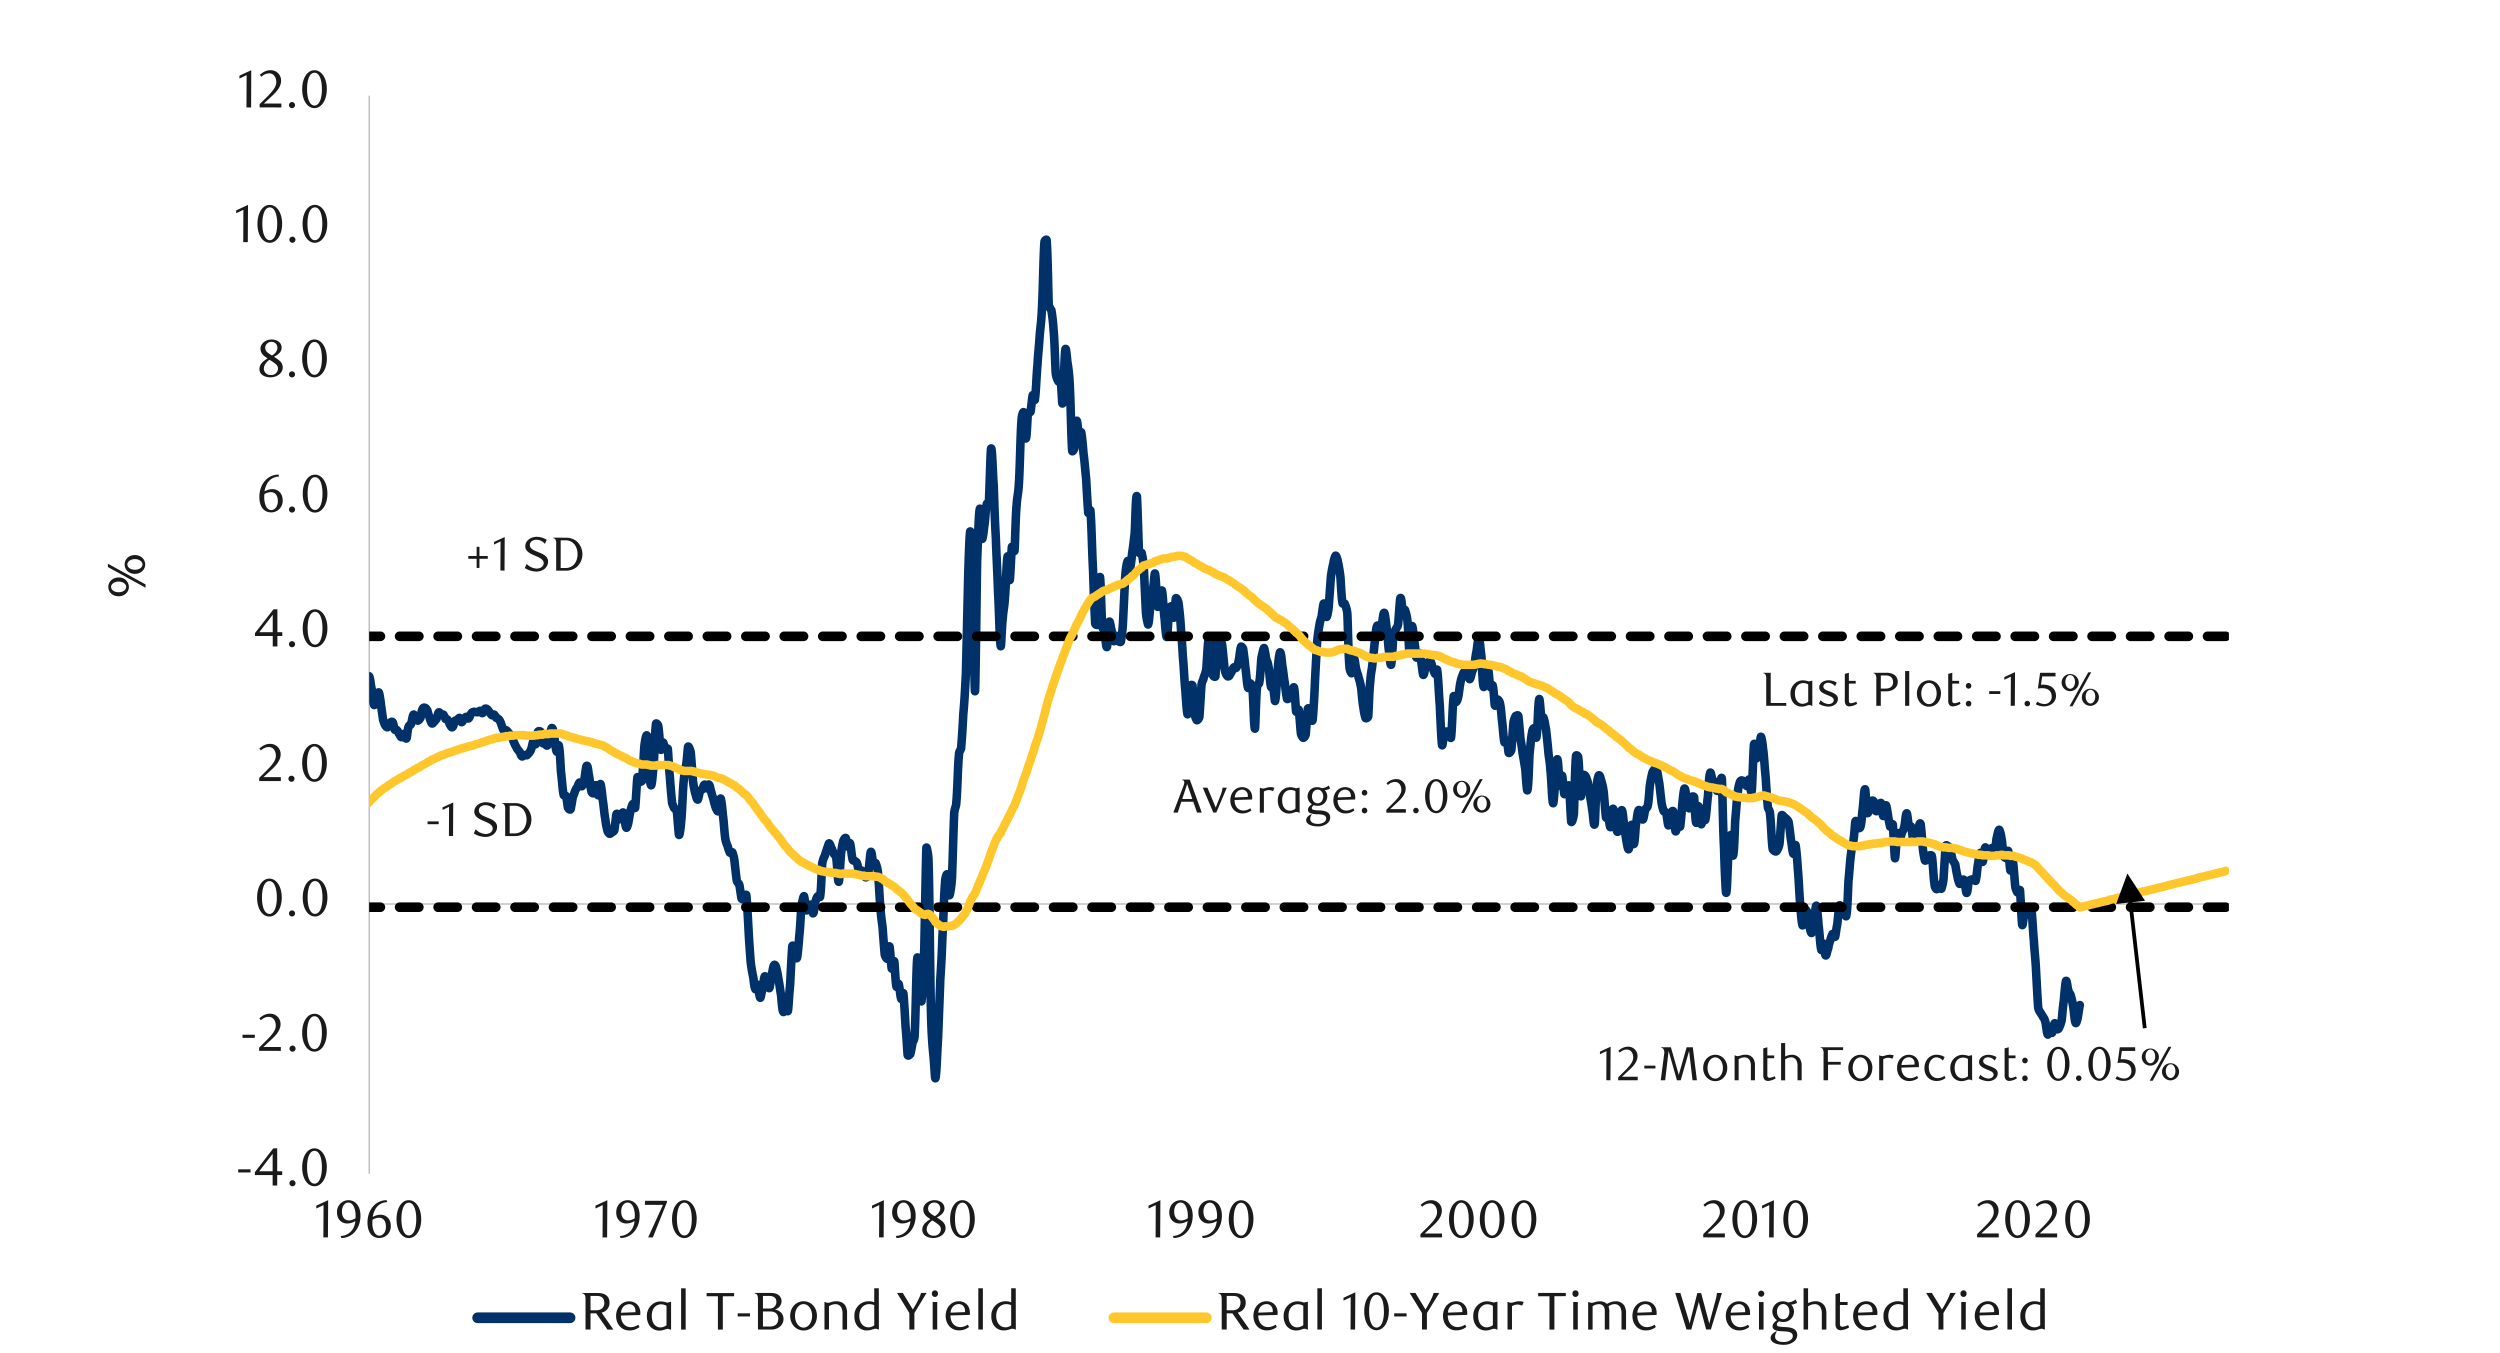 <svg id="_9" data-name="9" xmlns="http://www.w3.org/2000/svg" xmlns:xlink="http://www.w3.org/1999/xlink" viewBox="0 0 1460 790"><defs><clipPath id="clip-path"><rect x="215.61" y="136.05" width="1002.77" height="498.89" style="fill:none"/></clipPath><clipPath id="clip-path-2"><rect x="215.61" y="368.8" width="1086.07" height="5.93" style="fill:none"/></clipPath><clipPath id="clip-path-3"><rect x="215.61" y="526.98" width="1086.07" height="5.93" style="fill:none"/></clipPath><clipPath id="clip-path-4"><rect x="215.61" y="321.06" width="1086.07" height="224.02" style="fill:none"/></clipPath><clipPath id="clip-path-5"><rect x="1028.37" y="391.89" width="132.27" height="23.07" style="fill:none"/></clipPath><clipPath id="clip-path-6"><rect x="1160.33" y="391.89" width="9.37" height="23.07" style="fill:none"/></clipPath><clipPath id="clip-path-7"><rect x="1169.39" y="391.89" width="58.02" height="23.07" style="fill:none"/></clipPath></defs><line x1="215.61" y1="685.48" x2="215.61" y2="55.86" style="fill:none;stroke:#a6a6a6;stroke-linejoin:round;stroke-width:0.624px"/><line x1="215.61" y1="527.92" x2="1299.81" y2="527.92" style="fill:none;stroke:#a6a6a6;stroke-linejoin:round;stroke-width:0.624px"/><g style="clip-path:url(#clip-path)"><path d="M53.68,542.58a29.14,29.14,0,0,0,1.25-4.05c.62-.63,1.25-.31,1.56-.63s.93-.93,1.25-.62c.62,0,.93.94,1.24,1.87a16.73,16.73,0,0,1,1.56,2.5,27.84,27.84,0,0,0,1.25,2.81c.63.93.94,1.56,1.25,1.56.62.31.94-.94,1.56-.94.31,0,.94.62,1.25,1.25a7.86,7.86,0,0,1,1.25,2.81,11.36,11.36,0,0,1,1.56,2.8c.31,1.88.93,4.68,1.24,6.56.63,2.18.94,4.68,1.25,6.24a8.87,8.87,0,0,0,1.56,2.49A6.64,6.64,0,0,0,74,568.79c.31.31.94,0,1.25.31.62.32.93,1.25,1.56,2.19A26.93,26.93,0,0,1,78,575c.31,1.25.93,3.12,1.24,4.37.63,1.25.94,2.18,1.56,2.5.32.62.94.31,1.25.31s.94-.31,1.25-.31c.62,0,.94.62,1.56.31.31-.63.94-2.5,1.25-3.12s.93,0,1.25-.31c.62-.32.93-.94,1.56-.94a2.35,2.35,0,0,1,1.24-.62c.32-.32,1.25,0,1.25-.63.63-1.25.94-4.68,1.56-7.17.31-2.5.94-4.37,1.25-7.8.31-3.12.94-8.43,1.25-11.86.62-3.74.93-6.24,1.56-9.36.31-3.43.62-7.49,1.25-10.61.31-3.12.93-5,1.24-8.11.63-3.12.94-7.49,1.56-10.92a94,94,0,0,1,1.25-9.67c.31-3.12.94-5.31,1.25-8.43.62-3.12.94-7.8,1.56-10.29.31-2.19.94-2.81,1.25-5.62.31-3.74.93-12.17,1.25-16.53.62-4.37.93-8.43,1.56-9.68.31-1.24.93,1.56,1.24,1.56.32-.62.94-3.74,1.25-4.36a1.08,1.08,0,0,1,1.56.31c.31.93.63,5,1.25,5.3.31.31.94-3.12,1.25-3.74.62-.63.93,0,1.56.31.31,0,.62.94,1.25.31.31-.31.93-3.12,1.24-3.12.63-.31.94,1.25,1.25,1.56.63.63.94,1.87,1.56,1.56a32.43,32.43,0,0,0,1.25-4.05c.31-.63.94-.94,1.25-.63.62.31.93,3.12,1.56,3.12.31,0,.93-2.18,1.25-2.81a5.34,5.34,0,0,0,1.24-1.56,12.3,12.3,0,0,0,1.56-2.18,10.24,10.24,0,0,1,1.25-1.87c.63-.31.94,0,1.25-.31.62-.32.94-1.56,1.56-1.88a1.89,1.89,0,0,1,1.25-.31c.62-.31.93.31,1.25,0,.62-.31.93-1.56,1.56-1.56.31,0,.93.63,1.24,1.25.32.31.94,1.87,1.25,1.56.63-.31.94-2.18,1.56-2.81.31-.31.94-.93,1.25-.62a5.84,5.84,0,0,1,1.25,2.81c.62,1.56.93,5.3,1.56,6.86a7.88,7.88,0,0,0,1.25,2.81c.31.31.93-.31,1.24.31.63,1.25.94,3.74,1.56,5.62a65.37,65.37,0,0,0,1.25,6.55c.31.62.94-.31,1.25-.94.62-.93.94-5.3,1.56-4.68.31.63.94,5.93,1.25,8.43a68.67,68.67,0,0,0,1.25,6.86,1.09,1.09,0,0,0,1.56.31c.31-.62.93-4.05,1.24-4.37s.94,1.25,1.25,2.81c.63,1.56.94,5.31,1.56,5.93.31.62.63-1.25,1.25-1.56.31,0,1.25-.62,1.25,0,.62,1.25.93,5.62,1.56,8.11.31,2.81.62,6.55,1.25,7.49.31.94.93-.62,1.24-.94a1.72,1.72,0,0,0,1.56-.62,27.56,27.56,0,0,0,1.25-2.81c.31-1.56.94-4.68,1.25-6.55.62-1.56.94-3.43,1.56-3.74.31-.63.62.31,1.25.62.31.31.93.62,1.25.31.62-.31.93-3.43,1.56-2.49.31,1.24.62,4.68,1.24,9,.32,4.68.94,15.29,1.25,18.72a5.41,5.41,0,0,0,1.56,3.12c.31.63.63.32,1.25.63a13.59,13.59,0,0,1,1.25,2.18c.62.94.93,3.43,1.25,3.43.62.32.93-1.56,1.56-2.49A10,10,0,0,0,190,503.9c.63-2.19.94-6.56,1.25-10.92.63-4.37.94-10.92,1.56-15.29.31-4.37.94-8.43,1.25-10.92a12.7,12.7,0,0,1,1.25-3.75c.31-.31,1.25.94,1.56.32a51.17,51.17,0,0,0,1.25-6.56c.62-2.49.93-6.86,1.24-8.42.32-.62,1.25.31,1.56,0a12.21,12.21,0,0,0,1.25-3.74,29.8,29.8,0,0,0,1.25-6.87c.62-2.49.94-7.49,1.56-9.36a8.06,8.06,0,0,1,1.25-2.81,26.8,26.8,0,0,0,1.25-4.68c.31-.93,1.24-1.56,1.56-3.12.31-2.49.93-10.92,1.24-12.48.32-1.24.94,3.12,1.25,3.12.31.32,1.25-.93,1.56-2.18.31-1.87.94-6.86,1.25-8.74.31-1.24.94-3.12,1.25-2.49.62.93.93,5.3,1.56,7.8.31,2.81.93,7.8,1.25,8.73s.93-1.56,1.24-2.8c.63-1.25.94-4.68,1.56-4.37.32.31.94,4.05,1.25,6.86.31,2.5.94,6.87,1.25,9,.62,1.87.94,3.12,1.56,3.74.31.63.94.94,1.25.63a19.32,19.32,0,0,0,1.25-2.5c.62-.31.93-.93,1.56-.31.31.62.93,3.43,1.24,4.37.32.31.94-.31,1.25.31.63.31.94,1.87,1.56,2.5.31.62.63,1.56,1.25,1.56.31,0,.94-2.19,1.25-1.88.62,0,.93,3.44,1.56,2.5.31-.62.62-5.62,1.25-6.86.31-.94.93-.63,1.24-1.25.63-1.25.94-5,1.56-5.62.32-.62.63,1.25,1.25,1.87.31.63.94,1.56,1.25,1.56s.94-.62,1.56-1.56c.31-1.24.62-4,1.25-5.3.31-.62.93-.94,1.25-.62.62,0,.93.62,1.56,1.56a29.39,29.39,0,0,0,1.24,4,13.81,13.81,0,0,0,1.25,3.43c.63.63.94-.62,1.56-.93.31-.63.63-.63,1.25-1.56.31-.63.94-3.43,1.25-3.75.62-.62.93,1.25,1.25,1.25.62.31.93-.31,1.56,0a18.17,18.17,0,0,1,1.24,2.5c.63.31.94,0,1.25.62.63.63.94,2.19,1.56,3.12.31.63.94,1.56,1.25.94.62-.31.94-2.81,1.25-3.43.62-.63,1.25-.32,1.56-.63s.93-1.25,1.25-1.25c.62.32.93,2.5,1.24,2.5.63,0,.94-1.56,1.56-2.18.32-.32.94-.94,1.25-.94.63,0,.94,1.25,1.25.94.62-.32.94-2.19,1.56-2.81a1.67,1.67,0,0,1,1.25-.94c.62-.31.93,0,1.25,0,.62,0,.93.31,1.56,0,.31,0,.93-.93,1.24-.62.32,0,.94,1.56,1.25,1.25.63,0,.94-2.19,1.56-2.5.31-.31.94,0,1.25.31a6.85,6.85,0,0,1,1.25,1.56c.62.63.93,1.56,1.56,1.87.31.32.93-.62,1.25-.31a9.76,9.76,0,0,1,1.24,1.87,4.25,4.25,0,0,1,1.56.94,8.81,8.81,0,0,1,1.25,2.5c.31.93.94,2.8,1.25,3.43.62.62.94,0,1.56.31.31,0,.94.62,1.25,1.25a3.41,3.41,0,0,1,1.25,1.56,18.38,18.38,0,0,1,1.56,2.49,15.92,15.92,0,0,0,1.24,3.12c.32.94.94,1.56,1.25,2.5.63.62.94,1.25,1.56,1.87.31.63.63,2.19,1.25,2.5.31.31.94-.63,1.25-.63.62-.31.93,0,1.56,0l1.25-1.24c.31-.63.93-.94,1.24-2.19.63-1.25.94-4.68,1.56-5,.32-.62.63,2.81,1.25,1.87.31-.93.94-5.93,1.25-7.17.31-.63,1.25-.32,1.56,0,.31,1.24.62,5.3,1.25,6.55.31.62.93,0,1.25.31.62.31.93,1.87,1.56.94.31-.63.62-3.44,1.24-5.31.32-1.56.94-4.68,1.25-4.68.63,0,.94,2.19,1.25,4.68.62,2.19.94,8.11,1.56,9.05.31.94.94-5,1.25-3.43.62,2.18.93,10.29,1.25,15.29.62,4.68.93,10.92,1.56,13.41,0,.63,1.24.31,1.24.63.63,1.24.94,5.3,1.25,6.86.31.62,1.25,1.56,1.56.94.31-.94.94-5,1.25-6.87.62-1.56.94-2.49,1.25-3.43a11,11,0,0,1,1.56-2.81c.31-.93.93-2.49,1.25-2.49.62,0,.93,2.49,1.24,2.18.63-.31.94-2.18,1.56-4.37.32-1.87.94-7.17,1.25-7.49.63-.62.94,2.5,1.25,5,.62,2.49.94,7.8,1.56,9.67,0,.93.94,1.56,1.25,1.25.31-.63.93-5,1.25-4.68.62.31.93,5.92,1.56,5.92.31,0,.93-7.17,1.24-6.55.32.31.94,5.31,1.25,8.74.63,3.43.94,8.73,1.56,11.54a46.72,46.72,0,0,0,1.25,6.87,3.16,3.16,0,0,0,1.25,1.87c.62,0,.93-.63,1.56-.94a2.14,2.14,0,0,0,1.25-1.25c.31-1.56.93-8.42,1.24-9.36.63-.93.94,3.12,1.56,3.12.32,0,.94-1.87,1.25-2.49s.94-2.19,1.25-1.25c.62,1.25.94,7.49,1.56,8.42.31.94.94-1.24,1.25-2.49.31-1.87.93-5.31,1.25-7.18.62-1.87.93-3.74,1.56-4.05,0-.32.93,3.43,1.24,2.18.32-2.5.94-15,1.25-17.47.31-1.56,1.25,2.18,1.56,2.49,0,0,1.25-.31,1.25-.93.31-3.43.94-15.29,1.25-19.66.31-3.12,1.25-8.11,1.56-6.24.31,2.81.62,17.47,1.25,22.47.31,3.12.93,6.86,1.24,6.24.63-1.25.94-7.8,1.56-13.73.32-5.93.63-18.41,1.25-22.15,0-.63,1.25.62,1.25,1.24.62,2.5.94,12.17,1.56,13.73.31,1.56.62-4.05,1.25-4.05.31,0,.93,3.12,1.25,3.74.31,0,1.24-.62,1.56,0,.31,2.81.62,11.54,1.24,16.85.32,5.3.94,11.54,1.25,14.66a19.58,19.58,0,0,0,1.25,3.12,4.33,4.33,0,0,1,1.56,2.19c.31,2.49.94,12.48,1.25,13.41.31.63.93-3.74,1.25-7.8.62-5.3.93-19,1.56-24.33.31-4.06.93-5.62,1.24-8.12.63-3.12.94-10,1.25-11.23.31-.62,1.25,1.87,1.56,3.43.31,3.44.94,12.17,1.25,16.23a64.3,64.3,0,0,0,1.25,7.17c.62,1.88.93,4.06,1.56,4.06.31,0,.93-3.74,1.25-4.68s.93-.62,1.24-1.25c.63-.62.94-2.81,1.56-2.81.32-.31.94,2.19,1.25,2.19.63,0,.94-2.81,1.25-2.19.62.32.94,3.44,1.56,5,.31,1.56.94,2.8,1.25,4.36a37.32,37.32,0,0,0,1.25,4.37c.62.94.93,2.5,1.56,1.56.31-.93.93-7.49,1.24-7.17s.94,5.3,1.25,9.36c.63,4.05.94,11.54,1.56,14.66a17,17,0,0,0,1.25,3.74,26.27,26.27,0,0,0,1.25,3.75c.31.62,1.25-.63,1.56,0a22,22,0,0,1,1.25,5.61c.31,2.81.93,8.43,1.24,10.61.32,1.56,1.25,1.56,1.56,2.81.32,1.56.94,6.55,1.25,7.8.31.62,1.25.62,1.25.31.31,0,1.25-3.43,1.56-2.18.31,2.81.94,13.1,1.25,19.65s.93,14.36,1.25,19a92.65,92.65,0,0,0,1.56,9.36c.31,2.49.62,5.92,1.24,6.86.32.62.94-3.43,1.25-2.5.63.94.94,6.87,1.56,7.49.31.31.63-2.81,1.25-4.68.31-2.18.94-6.55,1.25-7.49s.93.32,1.56,1.25c.31,1.25.62,5.62,1.25,5.31.31-.32.93-5,1.24-7.18.63-2.18.94-5.62,1.56-6.24.32-.62.94.31,1.25,1.56a49.24,49.24,0,0,1,1.25,6.55c.62,2.5.94,6.24,1.56,9.36.31,3.12.62,8.74,1.25,9.67.31,1.25.93-2.8,1.25-3.12.31,0,1.24,4.06,1.56,2.5.31-2.18.62-9.05,1.24-15.29.32-6.24.94-19,1.25-22.15.31-1.87,1.25,2.18,1.25,2.81.62,1.25.94,5.3,1.56,3.74.31-1.56.94-7.49,1.25-12.48.62-5,.93-14,1.25-17.78.62-2.81,1.24-5.93,1.56-5.62.31.63.93,6.87,1.24,8.11.32.63,1.25-.62,1.25-.93.63-.63.94-2.81,1.56-2.19.31.32.94,5.31,1.25,5,.62-.32.94-5,1.25-6.56.62-1.87.93-3.12,1.56-3.43,0-.31,1.25.94,1.25.31.62-3.12.93-15.28,1.24-19.34a16,16,0,0,1,1.56-4.68c.32-1.25.94-2.81,1.25-4.06.63-1.24.94-3.12,1.25-3.12.62.32.94,2.19,1.56,3.12.31.94.94,2.19,1.25,3.12.31.32,1.25.94,1.25,1.88.62,2.8.93,14.66,1.56,14.35.31,0,.93-11.55,1.24-15.6a70.13,70.13,0,0,1,1.25-7.8c.31-1.25,1.25-2.5,1.56-2.19s.94,4.68,1.25,5c.31.62.94-2.81,1.25-1.88.62,1.25.93,7.8,1.56,9.36,0,.94.93.63,1.25.94s.93.31,1.24,1.25c.63,1.25.94,5.93,1.56,6.55.32.94.94-2.18,1.25-2.18s.94,2.18,1.25,2.8c.62.63.94,1.56,1.56.94a9.91,9.91,0,0,0,1.25-4.06c.31-2.49.93-10.29,1.25-10.6.62-.63.93,5.92,1.56,7.17,0,.63.93-.93,1.24-.62a17.91,17.91,0,0,1,1.25,4.68c.63,4.37.94,15.29,1.56,20.9.31,5.31.63,7.18,1.25,11.86.31,4.37.94,12.79,1.25,15.91.31,1.25,1.25,2.81,1.56,2.5.31-.94.62-8.12,1.25-7.18.31.94.93,11.54,1.24,12.79.63,1.56.94-5.61,1.56-4,.32,1.87.63,12.48,1.25,14.66.31.94.94-2.18,1.25-1.56.62,1.25.94,7.8,1.56,8.74,0,.62.94-4.68,1.25-3.12.31,2.8.93,13.41,1.25,19.34.62,5.93.93,14,1.24,16.54.32.93,1.25-.32,1.56-.63.32-1.25.94-4.37,1.25-6.55a8.34,8.34,0,0,0,1.25-4.68c.62-8.42.94-40.87,1.56-44.62.31-4,.94,16.85,1.25,20.91.31,1.87,1.25,5.61,1.25,3.74.62-4.37.93-15,1.56-29.95.31-14.66.93-50.23,1.24-59,0-1.87,1.25,3.75,1.25,7.49.63,16.85.94,73.94,1.56,93,.31,10,.94,16.84,1.25,20,.62,5.62.94,15.29,1.25,13.73.62-1.87.93-14.66,1.56-24,.31-9.67.93-23.4,1.25-33.39.62-9.67.93-15.6,1.24-25,.63-9.67.94-25.58,1.56-31.82,0-2.5.94-5.3,1.25-4.68.31,1.25.94,11.86,1.25,12.17s1.25-5.31,1.56-10.61c.31-8.11.94-30,1.25-37.13.31-3.43,1.25-4.05,1.25-6.55.62-5.62.93-22.46,1.56-27.77,0-2.18.93-2.49,1.24-3.74.32-4.06.94-12.48,1.25-19.66.63-6.86.94-12.17,1.56-24.33.31-12.8.94-39.63,1.25-53.36.31-14,.94-28.7,1.25-29.32.62-.32.93,13.41,1.56,26.83.31,15.29.93,68,1.25,66.45s.93-58.65,1.24-76.44c.63-15,.94-28.08,1.56-29.95.32-2.18.94,15.29,1.25,17.16.31,1.56.94-3.12,1.25-6.55.62-3.12.94-10.92,1.56-13.42,0-.62,1.25-.62,1.25-1.56.31-5.3.93-29.32,1.25-30.88.62-1.56.93,12.79,1.56,21.52.31,8.74.62,20.6,1.24,30.58.32,10.3.94,20.28,1.25,30.89.63,10.29.94,29.33,1.56,32.13.31,2.5.63-11.54,1.25-16.22.31-4.68.94-5.93,1.25-12.17.62-5.93.93-22.15,1.56-23.71.31-1.87.62,14.66,1.25,13.73.31-.94.93-16.54,1.24-19.35.32-.93,1.25,3.44,1.56,2.19.32-4.06.63-20.91,1.25-27.15.31-4.68.94-5.92,1.25-11.54.62-8.11.94-30.26,1.56-37.13,0-2.49.94-5.61,1.25-5,.31,1.87.93,15.29,1.25,15.29.62.31.93-12.17,1.24-14.67.32-.93,1.25-.31,1.56-.93.32-1.87.94-8.74,1.25-9.67.31-.63,1.25,4,1.25,2.49.62-3.12.94-14.35,1.56-20.59.31-5.93.94-11.23,1.25-16.54.31-4.36.93-7.48,1.25-14.66.62-9.36.93-33.38,1.56-40.25,0-.62,1.24-1.87,1.24-.93.63,5.92.94,30.88,1.25,37.75a9.52,9.52,0,0,0,1.56,3.12,106.15,106.15,0,0,1,1.25,11.23c.62,6.24.94,20,1.25,25a13,13,0,0,0,1.56,5.3c0,.32,1.25-1.24,1.25-.62.62,2.18.93,16.22,1.24,13.1.63-2.8.94-26.52,1.56-30.57.32-3.43.94,4.37,1.25,6.86a96.69,96.69,0,0,1,1.25,11.23c.62,8.74.94,34,1.56,40.56,0,.94,1.25-.93,1.25-1.56.31-2.8.93-15,1.25-15.91.62-1.25.93,8.43,1.56,9.36.31,1.25.93-4,1.24-2.49s.94,7.17,1.25,11.85c.63,4.37.94,9.05,1.56,15,.31,5.61.94,16.85,1.25,20,0,.62,1.25-2.5,1.25-1.25.62,5.3.93,23.71,1.56,34.94.31,10.92.93,25.59,1.25,30.89,0,.62,1.24,1.25,1.24.62.63-4.68.94-27.76,1.56-27.76.32.31.94,23.4,1.25,28.7,0,1.56,1.25,1.87,1.25,2.5.62,2.18.94,10.6,1.56,9.67.31-.63.62-12.48,1.25-14.35.31-1.88.93,2.18,1.25,4.05.62,1.56.93,5.93,1.56,6.87.31.62.62-3.12,1.24-3.12.32,0,.94,2.49,1.25,3.12.31,0,1.25.93,1.56.31a88.31,88.31,0,0,0,1.25-11.23c.31-6.24.94-19.66,1.25-25.9.31-5,.93-9.05,1.56-10,.31-.63.62,5.92,1.25,5a77,77,0,0,0,1.24-9.36c.63-3.75.94-6.55,1.56-12.17.32-5.3.63-23.09,1.25-21.22.31,1.88.94,27.15,1.25,32.76,0,.63,1.25.32,1.56.32a54.48,54.48,0,0,1,1.25,8.73c.31,5.93.93,20.59,1.25,26.21a37.58,37.58,0,0,0,1.24,6.86c.63-.93.94-8.73,1.56-12.16.32-3.44.94-5.62,1.25-8.43.63-2.81.94-10.61,1.25-9,.62,1.88.94,17.16,1.56,19,.31,1.87.94-5.93,1.25-7.49.31-.63,1.25-2.5,1.25-1.56.62,2.49.93,12.17,1.56,16.53.31,4.68.93,11.24,1.24,10.3.63-.94.94-12.79,1.25-15.91.31-1.25,1.25-2.19,1.56-1.87.31.62.94,7.48,1.25,6.55.62-.63.94-9.67,1.25-11.23.31-.63,1.25,1.24,1.56,2.8.31,2.5.93,7.49,1.25,12.8.31,5,.93,11.54,1.24,18.09.63,6.55.94,15.29,1.56,20.91.32,5.61.94,13.41,1.25,13.1.31-.62.94-13.42,1.25-16.22.31-.94,1.25-1.25,1.56-.63.31,2.5.94,12.79,1.25,16.23a9.74,9.74,0,0,0,1.25,4c.31.31,1.24-.62,1.56-1.87.31-3.43.93-15,1.24-18.72.32-2.18,1.25-3.12,1.25-4.06.31-1.24,1.25-2.8,1.56-5.3.31-3.74.94-16.54,1.25-16.54.31-.31.94,11.55,1.25,15,.62,2.81.93,4.68,1.56,5.62,0,.31,1.25.93,1.25.31.31-3.43.93-17.79,1.24-21.53a1.09,1.09,0,0,1,1.56-.31c.32.31.94,1.87,1.25,4.37.31,2.8.94,9.67,1.25,12.48.31,2.49.94,4.05,1.56,4.68.31.62.94.31,1.25,0,.31-.63.93-1.56,1.25-2.19.62-.93.93-2.49,1.56-2.81.31-.31.62.94,1.24.32a7.62,7.62,0,0,0,1.25-3.44c.63-1.87.94-7.48,1.56-8.73,0-.63.94.31,1.25,1.25.31,2.18.94,6.86,1.25,10.6.62,3.75.93,10.3,1.56,11.86.31,1.25.93-2.5,1.25-2.5a3.21,3.21,0,0,1,1.24,2.19c.63,4.37.94,24.33,1.56,24.33.32,0,.63-20,1.25-24.33,0-1.56,1.25-1.56,1.25-2.5.62-2.81.94-10.92,1.25-14.35.62-2.81,1.25-5.93,1.56-5.93.31.31.93,4.68,1.25,6.24.31,1.25.93,1.87,1.24,4.06.63,2.49.94,10,1.56,12.17,0,.93,1.25.62,1.25.93.63,1.56.94,9.36,1.25,7.18.62-2.19.94-14.67,1.56-19.35.31-4.36.94-8.42,1.25-8.73.62,0,.93,4.37,1.25,7.49.62,2.8.93,7.48,1.56,10.6.31,3.44.93,7.49,1.24,9.05.32.63,1.25-.62,1.25-.62.31,0,1.25.62,1.56,0,.31-.94.94-7.18,1.25-5.93.62,1.56.94,12.17,1.25,14,.31.94,1.25-1.87,1.56-.94.31,1.88.93,10.92,1.25,13.73a5.29,5.29,0,0,0,1.24,2.5c.32.31,1.25-.63,1.56-1.87.32-2.81.94-12.8,1.25-15,.31-.94,1.25.62,1.25.94.62.93.94,7.8,1.56,5.61.31-2.49.94-12.48,1.25-20,.31-7.17.93-17.78,1.25-24a110.22,110.22,0,0,1,1.56-11.86c.31-2.49.93-3.12,1.24-5,.32-2.18.94-7.49,1.25-7.17.63,0,.94,7.48,1.56,7.8.31.31.94-2.81,1.25-5.62.31-4.06.94-12.79,1.25-17.16a64.76,64.76,0,0,1,1.56-8.74A12,12,0,0,1,780,324.5c.31,0,.93,1.56,1.24,3.12a92.15,92.15,0,0,1,1.56,9.36c.32,4,.63,12.48,1.25,15.28,0,.63,1.25,0,1.25.32a18,18,0,0,1,1.56,5.92c.31,6.24.62,25.28,1.25,30.89,0,2.19,1.25,4.06,1.25,3.75.62-.63.93-7.8,1.56-8.12.31-.31.62,4.37,1.24,6.24.32,1.56.94,2.5,1.25,4.37a39.63,39.63,0,0,1,1.56,6.55c.31,2.81.63,7.8,1.25,10.92a34.91,34.91,0,0,0,1.25,6.24c.31.32,1.25,0,1.56-.93.31-3.43.62-15.91,1.25-20.91.31-5,.93-6.24,1.24-10,.63-4.06.94-10.3,1.56-14,.32-3.74.63-7.49,1.25-8.11.31-.63.94,4.37,1.25,4.37.62,0,.94-2.5,1.25-4.68.62-1.88.93-7.49,1.56-7.18.31,0,.93,4.37,1.25,7.8.62,3.43.93,8.74,1.24,12.48.63,3.74.94,10.92,1.56,10,.32-.93.94-12.79,1.25-16.22.31-2.18,1.25-3.43,1.25-4.06.31-.93,1.25-1.56,1.56-3.43.31-3.12.94-13.41,1.25-15,.62-1.56.93,4.68,1.25,5.92.31.63,1.24.32,1.56.94a26.83,26.83,0,0,1,1.24,5.3c.63,4.06.94,17.48,1.25,18.1.63.62.94-13.1,1.56-14,.31-.94.94,5,1.25,8.11.62,3.12.94,8.74,1.25,10,.62,1.24.93-2.81,1.56-2.5a12.47,12.47,0,0,1,1.25,4.37c.31,2.18.93,7.8,1.24,8.42.63.31.94-4.05,1.56-5.3a3.41,3.41,0,0,1,1.25-1.56c.31-.63.94-1.87,1.25-1.25.62.31.94,2.81,1.56,4.06a13.57,13.57,0,0,0,1.25,3.43c.31,0,1.25-3.43,1.25-2.19.62,2.81.93,13.11,1.56,20.6.31,7.17.93,20.28,1.24,22.77.32,2.81.94-5.3,1.25-6.55a2.15,2.15,0,0,1,1.56-.94,7.08,7.08,0,0,1,1.25,1.56c0,.32,1.25,3.12,1.25,1.88.62-3.44.93-20.28,1.56-23.72,0-1.87.93,3.12,1.25,3.12s.93-.93,1.24-2.49c.63-1.87.94-7.18,1.56-9.36a16.11,16.11,0,0,1,1.25-4.06,4.33,4.33,0,0,1,1.25-2.18c.31-.63.94-1.25,1.56-.63.31.63.62,5,1.25,5.31.31,0,.93-2.5,1.25-4.06a23,23,0,0,0,1.56-4.37c.31-1.87.62-5.61,1.24-8.11.32-2.49.94-8.11,1.25-7.49.63.63.94,6.24,1.56,10.92.31,4.68.63,15.92,1.25,17.48.31,1.56.94-6.24,1.25-7.8.31-.94,1.25-2.5,1.56-1.56.31,1.24.62,8.11,1.25,9.67.31.62,1.24-1.87,1.24-.94.63,1.56.94,10.3,1.25,11.55.63,1.24.94-3.12,1.56-3.44.31,0,.94.63,1.25,1.56.62,1.88.94,5.93,1.25,9.68.62,4,.93,11.54,1.56,13.72,0,.63,1.25-1.56,1.25-.93.62.93.93,6.24,1.24,7.17.32.32,1.25-.62,1.56-1.87.32-3.12.94-13.1,1.25-16.22a16.44,16.44,0,0,1,1.25-3.43c.31,0,1.25-.94,1.56,0,.31,2.18.94,9.67,1.25,13.41.62,3.43.93,5.62,1.25,8.43.62,3.12.93,5.61,1.56,9,.31,3.75.93,13.73,1.24,12.48.63-1.56.94-15.6,1.25-21.21.63-5.62.94-10.3,1.56-12.79,0-1.25.94-2.5,1.25-2.19.31.63.94,7.49,1.25,5,.62-2.8.93-20,1.56-21.84.31-1.87.93,8.74,1.25,10.61.31.63,1.24-.31,1.24,0,.63,1.25.94,4.06,1.56,7.18.32,3.12.94,8.42,1.25,12.17.31,4.05.94,5.92,1.25,11.23.62,5,.94,18.41,1.56,19.34.31,1.25.94-8.42,1.25-12.48.31-4.37.93-13.41,1.25-13.1.62.31.93,13.73,1.56,15.29.31,1.56.93-6.56,1.24-5.62s.94,9.36,1.25,10.61c.63.93.94-3.43,1.56-4.37,0,0,1.25-1.25,1.25-.31.31,3.43.94,18.09,1.25,20.9.31.94,1.25-2.18,1.56-4.37.31-6.55.62-28.39,1.25-34,0-.94,1.24,0,1.24.62.63,3.74.94,20.9,1.56,22.78.32,1.56.63-10.3,1.25-12.17,0-.63,1.25,0,1.25.31.62.62.94,1.87,1.56,3.74.31,2.19.62,4.68,1.25,7.49.31,2.5.93,5.31,1.25,8.11.62,2.81.93,11.24,1.56,8.74.31-2.18.62-18.72,1.24-23.4.32-2.5.94-5,1.25-5,.63,0,.94,2.18,1.56,4a35.11,35.11,0,0,1,1.25,6.24c.31,3.44.94,11.86,1.25,14.36.31.62,1.25.31,1.56.31.31.93.62,6.24,1.25,5.3.31-.93.93-10.29,1.24-10.61.63-.62.94,5.31,1.25,7.8.63,2.19.94,5.93,1.56,5.62.31-.31.94-5.62,1.25-7.8.62-2.18.94-5.62,1.25-4.68.62.94.93,7.49,1.56,10.61.31,3.12.93,6.24,1.25,8.42.31,1.56.93,5,1.24,3.12.63-1.56.94-13.41,1.56-13.73.32-.62.94,10.92,1.25,11.24.63,0,.94-8.12,1.25-11.24.62-3.43.94-7.48,1.56-8.42.31-.94.94.94,1.25,1.56.62.94.93,4.06,1.25,3.74.62-.31.93-4.68,1.56-5.92,0-.63.93-.63,1.24-1.88.63-2.18.94-8.42,1.25-11.54a78.32,78.32,0,0,1,1.56-8.11,4.74,4.74,0,0,1,1.25-1.87c.31,0,1.25,0,1.25.62.62,1.25.93,4.68,1.56,7.8.31,2.81.93,8.11,1.25,10.92a28.38,28.38,0,0,0,1.24,5c.32.63,1.25.31,1.56,1.25.32,1.56.94,7.18,1.25,7.18s.94-5.31,1.25-6.56c.31-.93,1.25-2.49,1.56-1.56.31,1.56.94,10,1.25,11.24.31,1.56.93-2.19,1.25-2.81.31,0,1.24.93,1.56.31.31-2.18.93-9.36,1.24-13.1s.94-8.74,1.25-9.05c.63-.31.94,5,1.56,6.86.31,1.87.94,5,1.25,4.68s.94-5.3,1.25-6.55c.31-.31,1.25-.62,1.56,0,.31,2.5.62,14,1.25,15,.31.93.93-9.68,1.24-9.68.63.32.94,9.05,1.56,10.3.32,1.25.63-2.18,1.25-2.5,0-.31,1.25.94,1.25,0,.62-2.18.94-9.36,1.56-14,.31-4.68.62-11.54,1.25-13.1.31-1.56.93,2.81,1.25,3.74.31.63.93.63,1.56,1.56.31.94.62,4.37,1.24,5,.32.31.94-.32,1.25-.94s1.25-9,1.56-5.93c.31,5.62.63,29,1.25,40.25.31,10.92.94,25.9,1.25,26.21.62,0,.93-20.59,1.56-26.21.31-3.74.93-8.11,1.25-7.49s.93,13.42,1.24,11.86c.63-1.25.94-14.35,1.25-20.59.63-6.24.94-13.11,1.56-16.85a25.76,25.76,0,0,1,1.25-5.62c.31-.62.94-.93,1.25-.62.62,0,.93.31,1.56.93.31.63.93,2.5,1.25,2.19.62-.31.93-4.37,1.24-3.75.63.32.94,10,1.56,6.56.32-3.44.94-23.72,1.25-26.84.63-3.12.94,7.18,1.25,7.8s1.25-1.24,1.56-2.8c.31-2.19.94-9.05,1.25-9.68.31-.31.93,3.44,1.25,6.87.62,3.74.93,11.23,1.56,16.85.31,5.61.93,13.72,1.24,17.16.32,1.87,1.25,1.87,1.25,4.05.63,4.06.94,16.54,1.56,20.28,0,.94,1.25,1.56,1.25,1.56a.78.78,0,0,0,1.25-.31,10.56,10.56,0,0,0,1.56-4.37c.31-3.43.93-13.73,1.25-16.22,0-.63,1.24.62,1.24.93a5.56,5.56,0,0,1,1.56,1.25,3.11,3.11,0,0,1,1.25,1.87c.31,1.88.94,6.56,1.25,9.68.62,3.12.94,8.11,1.56,8.73.31.63.94-6.24,1.25-5,.31,1.56.93,7.49,1.25,13.42.62,5.92.93,16.53,1.56,22.15.31,5.61.93,10.92,1.24,11.23s.94-7.8,1.25-9c.31-.62,1.25.31,1.56,1.25.31,1.56.63,6.24,1.25,8.11.31,2.19.94,4.37,1.25,4.06.62-.63.93-3.75,1.56-6.55.31-2.5.62-9.68,1.25-9.36.31.31.93,7.17,1.24,11.54.63,4.06.94,12.17,1.56,14,.32,1.87.63-4.06,1.25-3.43.31.62.94,6.55,1.25,6.86.62.63.94-2.81,1.56-4a20,20,0,0,1,1.25-4.68,16.74,16.74,0,0,1,1.25-3.75c.31-.31.93,2.19,1.56,1.56.31-.93.62-4.37,1.24-7.17.32-3.12.94-9.36,1.25-10.92.31-1.25.94,1.87,1.56,2.18.31,0,.63-2.18,1.25-1.56.31.62.94,7.49,1.25,5,.62-2.49.93-14,1.25-20.28.62-5.93.93-12.48,1.56-16.22.31-3.75.93-4.37,1.24-6.87.63-3.12.94-10.29,1.25-11.54.63-1.25.94,3.43,1.56,4.06,0,0,1.25,0,1.25-.63.62-1.56.94-5.61,1.25-9.36.62-3.74.93-13.1,1.56-12.79.31,0,.93,11.54,1.25,13.73.31.93,1.24-1.25,1.24-1.87.63-1.25.94-4.37,1.56-5,.32-.62.94,0,1.25.63.63.93.94,5,1.25,5.3.62.31.94-2.49,1.56-3.12.31-.62.94-2.18,1.25-1.56.62,1.25.93,7.49,1.25,7.49.62.31.93-6.24,1.56-6.24.31-.31.93,4.06,1.24,5.93a65.37,65.37,0,0,0,1.25,6.55c.31,0,1.25-2.18,1.56-1.25.31,3.12.94,18.72,1.25,19.66s.94-12.48,1.25-14.35c.62-1.56.93,3.12,1.56,3.12.31,0,.93-2.5,1.25-3.75.31-.93.93-1.25,1.24-2.81.63-1.87.94-8.42,1.56-8.42.32-.31.94,6.24,1.25,7.8.31.62,1.25-.62,1.25,0,.62,1.56.94,7.49,1.56,8.11.31.94.94-2.81,1.25-3.74a23.25,23.25,0,0,1,1.25-2.81c.62-.94.93-4.68,1.56-3.12.31,1.87.93,10,1.24,13.42a51.28,51.28,0,0,0,1.25,7.8c.31.62,1.25-.63,1.56-.94s.63-1.56,1.25-1.87c0-.31,1.25-.31,1.25.31.62,2.81.93,13.1,1.56,16.22,0,1.88.93,3.12,1.25,3.12s.93-2.49,1.24-2.49c.63,0,.94,2.81,1.56,2.18a24.82,24.82,0,0,0,1.25-6.24c.31-4.37.94-15.91,1.25-18.72.31-.93,1.25.31,1.56.31.31.63.62,1.56,1.25,2.81.31,1.25.93,3.75,1.25,5.31a17.77,17.77,0,0,1,1.56,2.49,65.39,65.39,0,0,0,1.24,6.87,15.4,15.4,0,0,0,1.25,4.36c.63.32.94-1.87,1.56-2.18,0-.31.94-.62,1.25.31.31,1.25.94,7.18,1.25,7.18.62.31.93-5.62,1.25-6.87.31-.62,1.24-.62,1.56-.93.31,0,.93-.31,1.24-.31s1.25,1.56,1.25.93c.63-1.56.94-8.11,1.56-10.61.31-2.8.94-5.3,1.25-5.61.62,0,.94,5.61,1.25,5.3.62-.62.93-7.8,1.56-8.42.31-.63.93,3.43,1.25,4a.76.76,0,0,0,1.24.32c.63-.63.94-4.06,1.56-4.06.32,0,.94,4.37,1.25,3.43.63-.93.94-6.24,1.25-8.73.62-2.19.94-5,1.56-5.31.31,0,.94,2.19,1.25,4.37.62,2.5.93,8.74,1.25,10.61a2.46,2.46,0,0,0,1.56,1.56c.31-.63.93-5.31,1.24-4.06s.94,10,1.25,11.23c.63.94.94-6.24,1.56-4.68.31,1.25.94,10.61,1.25,13.73a9.91,9.91,0,0,0,1.25,3.75c.31,0,1.25-1.88,1.56-1.25.31,3.12.93,17.78,1.25,20s.93-5.31,1.24-6.24,1.25.62,1.56.62a1.65,1.65,0,0,0,1.25-.94c.31-.31.94-4.36,1.25-2.8.62,2.8.94,12.79,1.56,18.72.31,6.24.94,10.6,1.25,17.16.31,6.24.93,17.47,1.25,21.84a6.8,6.8,0,0,0,1.56,3.43c.31.93.93,1.25,1.24,2.18a5.92,5.92,0,0,1,1.25,2.5c.63,1.56.94,7.17,1.56,7.8.31.62.63-4.06,1.25-4.06.31-.31.94,3.43,1.25,3.12.62-.62.93-5.3,1.56-5.61.31-.32.62,3.12,1.25,3.43.31.31.93,0,1.24-.63a27.56,27.56,0,0,0,1.56-4.36c.32-2.5.63-7.49,1.25-11.55.31-3.74.94-10.61,1.25-11.54.62-.94.94,4.68,1.56,5.93.31,1.24.94,1.24,1.25,2.49a41.21,41.21,0,0,1,1.25,5.62c.62,2.81.93,9.05,1.56,10.29.31.94.93-1.24,1.24-2.8s.94-6.24,1.25-7.49" style="fill:none;stroke:#003168;stroke-linecap:round;stroke-linejoin:round;stroke-width:5px"/></g><g style="clip-path:url(#clip-path-2)"><path d="M1289.2,368.8h10.61a2.81,2.81,0,0,1,0,5.62H1289.2a2.81,2.81,0,1,1,0-5.62Zm-22.46,0H1278a2.81,2.81,0,0,1,0,5.62h-11.23a2.81,2.81,0,1,1,0-5.62Zm-22.47,0h11.23a2.81,2.81,0,0,1,0,5.62h-11.23a2.81,2.81,0,1,1,0-5.62Zm-22.46,0H1233a2.81,2.81,0,0,1,0,5.62h-11.23a2.81,2.81,0,1,1,0-5.62Zm-22.47,0h11.24a2.81,2.81,0,0,1,0,5.62h-11.24a2.81,2.81,0,0,1,0-5.62Zm-22.46,0h11.23a2.81,2.81,0,1,1,0,5.62h-11.23a2.81,2.81,0,0,1,0-5.62Zm-22.46,0h11.23a2.81,2.81,0,0,1,0,5.62h-11.23a2.81,2.81,0,0,1,0-5.62Zm-22.47,0h11.23a2.81,2.81,0,0,1,0,5.62H1132a2.81,2.81,0,1,1,0-5.62Zm-22.46,0h11.23a2.81,2.81,0,0,1,0,5.62h-11.23a2.81,2.81,0,1,1,0-5.62Zm-22.47,0h11.24a2.81,2.81,0,0,1,0,5.62H1087a2.81,2.81,0,0,1,0-5.62Zm-22.46,0h11.23a2.81,2.81,0,0,1,0,5.62h-11.23a2.81,2.81,0,1,1,0-5.62Zm-22.46,0h11.23a2.81,2.81,0,1,1,0,5.62H1042.1a2.81,2.81,0,1,1,0-5.62Zm-22.47,0h11.23a2.81,2.81,0,1,1,0,5.62h-11.23a2.81,2.81,0,1,1,0-5.62Zm-22.46,0h11.23a2.81,2.81,0,1,1,0,5.62H997.17a2.81,2.81,0,1,1,0-5.62Zm-22.47,0h11.24a2.81,2.81,0,0,1,0,5.62H974.7a2.81,2.81,0,0,1,0-5.62Zm-22.46,0h11.23a2.81,2.81,0,0,1,0,5.62H952.24a2.81,2.81,0,0,1,0-5.62Zm-22.46,0H941a2.81,2.81,0,1,1,0,5.62H929.78a2.81,2.81,0,1,1,0-5.62Zm-22.47,0h11.23a2.81,2.81,0,1,1,0,5.62H907.31a2.81,2.81,0,1,1,0-5.62Zm-22.46,0h11.23a2.81,2.81,0,0,1,0,5.62H884.85a2.81,2.81,0,0,1,0-5.62Zm-22.47,0h11.24a2.81,2.81,0,0,1,0,5.62H862.38a2.81,2.81,0,0,1,0-5.62Zm-22.46,0h11.23a2.81,2.81,0,1,1,0,5.62H839.92a2.81,2.81,0,1,1,0-5.62Zm-22.46,0h11.23a2.81,2.81,0,0,1,0,5.62H817.46a2.81,2.81,0,0,1,0-5.62Zm-22.47,0h11.23a2.81,2.81,0,0,1,0,5.62H795a2.81,2.81,0,0,1,0-5.62Zm-22.46,0h11.23a2.81,2.81,0,1,1,0,5.62H772.53a2.81,2.81,0,1,1,0-5.62Zm-22.47,0H761.3a2.81,2.81,0,0,1,0,5.62H750.06a2.81,2.81,0,0,1,0-5.62Zm-22.46,0h11.23a2.81,2.81,0,0,1,0,5.62H727.6a2.81,2.81,0,0,1,0-5.62Zm-22.46,0h11.23a2.81,2.81,0,0,1,0,5.62H705.14a2.81,2.81,0,1,1,0-5.62Zm-22.47,0H693.9a2.81,2.81,0,1,1,0,5.62H682.67a2.81,2.81,0,1,1,0-5.62Zm-22.46,0h11.23a2.81,2.81,0,0,1,0,5.62H660.21a2.81,2.81,0,0,1,0-5.62Zm-22.47,0H649a2.81,2.81,0,0,1,0,5.62H637.74a2.81,2.81,0,0,1,0-5.62Zm-22.46,0h11.23a2.81,2.81,0,1,1,0,5.62H615.28a2.81,2.81,0,1,1,0-5.62Zm-22.46,0h11.23a2.81,2.81,0,1,1,0,5.62H592.82a2.81,2.81,0,0,1,0-5.62Zm-22.47,0h11.23a2.81,2.81,0,0,1,0,5.62H570.35a2.81,2.81,0,0,1,0-5.62Zm-22.46,0h11.23a2.81,2.81,0,0,1,0,5.62H547.89a2.81,2.81,0,1,1,0-5.62Zm-22.47,0h11.24a2.81,2.81,0,0,1,0,5.62H525.42a2.81,2.81,0,0,1,0-5.62Zm-22.46,0h11.23a2.81,2.81,0,0,1,0,5.62H503a2.81,2.81,0,1,1,0-5.62Zm-22.46,0h11.23a2.81,2.81,0,0,1,0,5.62H480.5a2.81,2.81,0,0,1,0-5.62Zm-22.47,0h11.23a2.81,2.81,0,0,1,0,5.62H458a2.81,2.81,0,1,1,0-5.62Zm-22.46,0H446.8a2.81,2.81,0,1,1,0,5.62H435.57a2.81,2.81,0,1,1,0-5.62Zm-22.47,0h11.24a2.81,2.81,0,0,1,0,5.62H413.1a2.81,2.81,0,0,1,0-5.62Zm-22.46,0h11.23a2.81,2.81,0,0,1,0,5.62H390.64a2.81,2.81,0,0,1,0-5.62Zm-22.46,0h11.23a2.81,2.81,0,1,1,0,5.62H368.18a2.81,2.81,0,1,1,0-5.62Zm-22.47,0h11.23a2.81,2.81,0,1,1,0,5.62H345.71a2.81,2.81,0,1,1,0-5.62Zm-22.46,0h11.23a2.81,2.81,0,0,1,0,5.62H323.25a2.81,2.81,0,0,1,0-5.62Zm-22.47,0H312a2.81,2.81,0,0,1,0,5.62H300.78a2.81,2.81,0,0,1,0-5.62Zm-22.46,0h11.23a2.81,2.81,0,1,1,0,5.62H278.32a2.81,2.81,0,1,1,0-5.62Zm-22.46,0h11.23a2.81,2.81,0,1,1,0,5.62H255.86a2.81,2.81,0,0,1,0-5.62Zm-22.47,0h11.23a2.81,2.81,0,0,1,0,5.62H233.39a2.81,2.81,0,1,1,0-5.62Zm-22.46,0h11.23a2.81,2.81,0,0,1,0,5.62H210.93a2.81,2.81,0,1,1,0-5.62Zm-22.47,0H199.7a2.81,2.81,0,0,1,0,5.62H188.46a2.81,2.81,0,0,1,0-5.62Zm-22.46,0h11.23a2.81,2.81,0,1,1,0,5.62H166a2.81,2.81,0,0,1,0-5.62Zm-22.46,0h11.23a2.81,2.81,0,1,1,0,5.62H143.54a2.81,2.81,0,1,1,0-5.62Zm-22.47,0H132.3a2.81,2.81,0,1,1,0,5.62H121.07a2.81,2.81,0,1,1,0-5.62Zm-22.46,0h11.23a2.81,2.81,0,1,1,0,5.62H98.61a2.81,2.81,0,1,1,0-5.62Zm-22.47,0H87.38a2.81,2.81,0,0,1,0,5.62H76.14a2.81,2.81,0,0,1,0-5.62Zm-22.46,0H64.91a2.81,2.81,0,1,1,0,5.62H53.68a2.81,2.81,0,1,1,0-5.62Z"/></g><g style="clip-path:url(#clip-path-3)"><path d="M1289.2,527h10.61a2.81,2.81,0,0,1,0,5.62H1289.2a2.81,2.81,0,1,1,0-5.62Zm-22.46,0H1278a2.81,2.81,0,0,1,0,5.62h-11.23a2.81,2.81,0,1,1,0-5.62Zm-22.47,0h11.23a2.81,2.81,0,0,1,0,5.62h-11.23a2.81,2.81,0,1,1,0-5.62Zm-22.46,0H1233a2.81,2.81,0,0,1,0,5.62h-11.23a2.81,2.81,0,1,1,0-5.62Zm-22.47,0h11.24a2.81,2.81,0,0,1,0,5.62h-11.24a2.81,2.81,0,0,1,0-5.62Zm-22.46,0h11.23a2.81,2.81,0,1,1,0,5.62h-11.23a2.81,2.81,0,0,1,0-5.62Zm-22.46,0h11.23a2.81,2.81,0,0,1,0,5.62h-11.23a2.81,2.81,0,0,1,0-5.62ZM1132,527h11.23a2.81,2.81,0,0,1,0,5.62H1132a2.81,2.81,0,1,1,0-5.62Zm-22.46,0h11.23a2.81,2.81,0,0,1,0,5.62h-11.23a2.81,2.81,0,1,1,0-5.62ZM1087,527h11.24a2.81,2.81,0,0,1,0,5.62H1087a2.81,2.81,0,0,1,0-5.62Zm-22.46,0h11.23a2.81,2.81,0,0,1,0,5.62h-11.23a2.81,2.81,0,1,1,0-5.62Zm-22.46,0h11.23a2.81,2.81,0,1,1,0,5.62H1042.1a2.81,2.81,0,1,1,0-5.62Zm-22.47,0h11.23a2.81,2.81,0,1,1,0,5.62h-11.23a2.81,2.81,0,1,1,0-5.62Zm-22.46,0h11.23a2.81,2.81,0,1,1,0,5.62H997.17a2.81,2.81,0,1,1,0-5.62Zm-22.47,0h11.24a2.81,2.81,0,0,1,0,5.62H974.7a2.81,2.81,0,0,1,0-5.62Zm-22.46,0h11.23a2.81,2.81,0,1,1,0,5.62H952.24a2.81,2.81,0,1,1,0-5.62Zm-22.46,0H941a2.81,2.81,0,1,1,0,5.62H929.78a2.81,2.81,0,1,1,0-5.62Zm-22.47,0h11.23a2.81,2.81,0,1,1,0,5.62H907.31a2.81,2.81,0,1,1,0-5.62Zm-22.46,0h11.23a2.81,2.81,0,1,1,0,5.62H884.85a2.81,2.81,0,1,1,0-5.62Zm-22.47,0h11.24a2.81,2.81,0,0,1,0,5.62H862.38a2.81,2.81,0,0,1,0-5.62Zm-22.46,0h11.23a2.81,2.81,0,1,1,0,5.62H839.92a2.81,2.81,0,1,1,0-5.62Zm-22.46,0h11.23a2.81,2.81,0,1,1,0,5.62H817.46a2.81,2.81,0,1,1,0-5.62ZM795,527h11.23a2.81,2.81,0,1,1,0,5.62H795a2.81,2.81,0,1,1,0-5.62Zm-22.46,0h11.23a2.81,2.81,0,1,1,0,5.62H772.53a2.81,2.81,0,1,1,0-5.62Zm-22.47,0H761.3a2.81,2.81,0,0,1,0,5.62H750.06a2.81,2.81,0,0,1,0-5.62Zm-22.46,0h11.23a2.81,2.81,0,0,1,0,5.62H727.6a2.81,2.81,0,0,1,0-5.62Zm-22.46,0h11.23a2.81,2.81,0,0,1,0,5.62H705.14a2.81,2.81,0,1,1,0-5.62Zm-22.47,0H693.9a2.81,2.81,0,1,1,0,5.62H682.67a2.81,2.81,0,1,1,0-5.62Zm-22.46,0h11.23a2.81,2.81,0,0,1,0,5.62H660.21a2.81,2.81,0,0,1,0-5.62Zm-22.47,0H649a2.81,2.81,0,0,1,0,5.62H637.74a2.81,2.81,0,0,1,0-5.62Zm-22.46,0h11.23a2.81,2.81,0,1,1,0,5.62H615.28a2.81,2.81,0,1,1,0-5.62Zm-22.46,0h11.23a2.81,2.81,0,1,1,0,5.62H592.82a2.81,2.81,0,1,1,0-5.62Zm-22.47,0h11.23a2.81,2.81,0,1,1,0,5.62H570.35a2.81,2.81,0,1,1,0-5.62Zm-22.46,0h11.23a2.81,2.81,0,0,1,0,5.62H547.89a2.81,2.81,0,1,1,0-5.62Zm-22.47,0h11.24a2.81,2.81,0,0,1,0,5.62H525.42a2.81,2.81,0,0,1,0-5.62ZM503,527h11.23a2.81,2.81,0,0,1,0,5.62H503a2.81,2.81,0,1,1,0-5.62Zm-22.46,0h11.23a2.81,2.81,0,1,1,0,5.62H480.5a2.81,2.81,0,1,1,0-5.62ZM458,527h11.23a2.81,2.81,0,1,1,0,5.62H458a2.81,2.81,0,1,1,0-5.62Zm-22.46,0H446.8a2.81,2.81,0,1,1,0,5.62H435.57a2.81,2.81,0,1,1,0-5.62Zm-22.47,0h11.24a2.81,2.81,0,0,1,0,5.62H413.1a2.81,2.81,0,0,1,0-5.62Zm-22.46,0h11.23a2.81,2.81,0,1,1,0,5.62H390.64a2.81,2.81,0,1,1,0-5.62Zm-22.46,0h11.23a2.81,2.81,0,1,1,0,5.62H368.18a2.81,2.81,0,1,1,0-5.62Zm-22.47,0h11.23a2.81,2.81,0,1,1,0,5.62H345.71a2.81,2.81,0,1,1,0-5.62Zm-22.46,0h11.23a2.81,2.81,0,1,1,0,5.62H323.25a2.81,2.81,0,1,1,0-5.62Zm-22.47,0H312a2.81,2.81,0,0,1,0,5.62H300.78a2.81,2.81,0,0,1,0-5.62Zm-22.46,0h11.23a2.81,2.81,0,1,1,0,5.62H278.32a2.81,2.81,0,1,1,0-5.62Zm-22.46,0h11.23a2.81,2.81,0,1,1,0,5.62H255.86a2.81,2.81,0,0,1,0-5.62Zm-22.47,0h11.23a2.81,2.81,0,1,1,0,5.62H233.39a2.81,2.81,0,1,1,0-5.62Zm-22.46,0h11.23a2.81,2.81,0,1,1,0,5.62H210.93a2.81,2.81,0,1,1,0-5.62Zm-22.47,0H199.7a2.81,2.81,0,0,1,0,5.62H188.46a2.81,2.81,0,0,1,0-5.62ZM166,527h11.23a2.81,2.81,0,1,1,0,5.62H166a2.81,2.81,0,1,1,0-5.62Zm-22.46,0h11.23a2.81,2.81,0,1,1,0,5.62H143.54a2.81,2.81,0,1,1,0-5.62Zm-22.47,0H132.3a2.81,2.81,0,0,1,0,5.62H121.07a2.81,2.81,0,1,1,0-5.62Zm-22.46,0h11.23a2.81,2.81,0,1,1,0,5.62H98.61a2.81,2.81,0,1,1,0-5.62Zm-22.47,0H87.38a2.81,2.81,0,0,1,0,5.62H76.14a2.81,2.81,0,0,1,0-5.62Zm-22.46,0H64.91a2.81,2.81,0,1,1,0,5.62H53.68a2.81,2.81,0,1,1,0-5.62Z"/></g><g style="clip-path:url(#clip-path-4)"><path d="M181.91,487.05a13.68,13.68,0,0,0,1.56.31H186c.62,0,.93.31,1.25.31H190c.63-.31.94-.31,1.25-.62.63,0,.94-.31,1.56-.63a2.38,2.38,0,0,0,1.25-.62c.62-.31.94-.31,1.25-.62.62-.32.93-.63,1.56-.63.31-.31.93-.62,1.25-.93a4.47,4.47,0,0,0,1.24-.94c.63-.31.94-.62,1.56-.94.32-.31.94-.62,1.25-.93a4.21,4.21,0,0,0,1.25-.94,5.35,5.35,0,0,0,1.56-1.25c.31-.31.94-.62,1.25-.93.62-.31.93-.94,1.25-1.25.62-.31.93-.94,1.56-1.25l1.24-1.25c.32-.62.94-.93,1.25-1.24l1.56-1.56a7.08,7.08,0,0,0,1.25-1.56l1.25-1.25c.62-.63.93-1.25,1.56-1.56l1.25-1.25,1.24-1.25a5.86,5.86,0,0,1,1.56-1.25c.32-.62.94-.93,1.25-1.24s.94-.63,1.25-.94a4.33,4.33,0,0,1,1.56-.94c.31-.31.94-.62,1.25-.93s.93-.63,1.25-.94c.62-.31.93-.62,1.56-.93.31-.32.93-.63,1.24-.94s.94-.31,1.25-.62c.63-.32.94-.63,1.56-.94a1.63,1.63,0,0,1,1.25-.62c.31-.32.94-.63,1.25-.94.62-.31.93-.31,1.56-.62a4.05,4.05,0,0,1,1.25-.94c.31-.31.93-.31,1.24-.62.63-.32.94-.63,1.56-.94a1.65,1.65,0,0,1,1.25-.62c.31-.32.94-.63,1.25-.94.62,0,.94-.31,1.56-.62a4.05,4.05,0,0,1,1.25-.94c.31-.31.93-.31,1.25-.62.62-.32.93-.63,1.56-.94a1.61,1.61,0,0,1,1.24-.62c.32-.32.94-.63,1.25-.94.63,0,.94-.31,1.56-.62.31,0,.63-.32,1.25-.63a2.38,2.38,0,0,0,1.25-.62,1.62,1.62,0,0,0,1.25-.63c.62,0,.93-.31,1.56-.31.31-.31.93-.31,1.24-.62.63-.31.94-.31,1.25-.63a2.81,2.81,0,0,0,1.56-.31c.31,0,.94-.31,1.25-.31.62-.31.94-.31,1.25-.62.62,0,.93-.32,1.56-.32.31-.31.93-.31,1.25-.62.62,0,.93-.31,1.24-.31a2.84,2.84,0,0,1,1.56-.31c.32-.32.94-.32,1.25-.63.63,0,.94,0,1.25-.31.62,0,.94-.31,1.56-.31.31,0,.94-.31,1.25-.31.62-.32.93-.32,1.25-.63a2.84,2.84,0,0,0,1.56-.31c.31,0,.93-.31,1.24-.31.32-.31.94-.31,1.25-.63.63,0,.94-.31,1.56-.31.31-.31.94-.31,1.25-.62.31,0,.94-.31,1.25-.31a2.74,2.74,0,0,1,1.56-.32c.31-.31.93-.31,1.25-.62a1.86,1.86,0,0,0,1.24-.31h1.56a1.9,1.9,0,0,1,1.25-.31c.31,0,.94-.32,1.25-.32a2.83,2.83,0,0,0,1.56-.31h1.25c.31,0,.93-.31,1.25-.31h1.56c.31,0,.93-.31,1.24-.31h5.31c.62,0,.93.31,1.56.31h4.05c.32-.31.63,0,1.25-.31h1.25a2.83,2.83,0,0,1,1.56-.31H317a1.83,1.83,0,0,1,1.25-.32h1.56a2.34,2.34,0,0,0,1.24-.31h6.56c.62.31.93.31,1.56.63.31,0,.93.31,1.24.31a1.62,1.62,0,0,1,1.25.62c.63,0,.94.31,1.56.31a1.84,1.84,0,0,0,1.25.32c.62.31.94.31,1.25.62a2.84,2.84,0,0,1,1.56.31c.31,0,.93.31,1.25.31.62,0,.93.32,1.24.32a2.84,2.84,0,0,0,1.56.31,1.9,1.9,0,0,0,1.25.31c.63,0,.94.31,1.25.31.62,0,.94.31,1.56.31.31.32.94.32,1.25.63a1.9,1.9,0,0,1,1.25.31c.62,0,.93.31,1.56.31.31,0,.93.31,1.24.31s.94.32,1.25.32c.63.31.94.62,1.56.93a2.33,2.33,0,0,1,1.25.63c.31.31.94.62,1.25.93.62.31.93.63,1.56.94a2.34,2.34,0,0,0,1.25.62c.31.31.93.63,1.24.94.63,0,.94.31,1.56.62.32.31.94.31,1.25.63s.94.31,1.25.62c.62.31.94.62,1.56.62.31.32.94.63,1.25.94s.93.31,1.25.62c.62,0,.93.32,1.56.63.31,0,.62.31,1.24.62a1.88,1.88,0,0,1,1.25.31,2.74,2.74,0,0,1,1.56.32c.31,0,.63.31,1.25.31h2.81c.31,0,.62.31,1.25.31.31,0,.93.31,1.24.31h2.81a1.89,1.89,0,0,1,1.25-.31H390a2.34,2.34,0,0,1,1.24.31c.32,0,.94.31,1.25.31.63.32.94.32,1.25.63.62,0,.94.31,1.56.62a2.33,2.33,0,0,1,1.25.63c.62.31.93.31,1.25.62a2.84,2.84,0,0,1,1.56.31h4.05a1.89,1.89,0,0,1,1.25.31c.62,0,.94,0,1.25.32.62,0,.93.31,1.56.31a1.88,1.88,0,0,0,1.25.31,2.34,2.34,0,0,0,1.24.31c.63,0,.94.31,1.56.31a1.83,1.83,0,0,1,1.25.32H414c.62,0,.94.31,1.56.31a1.89,1.89,0,0,0,1.25.31c.31.31.93.31,1.25.62.62.32.93.32,1.56.63a1.86,1.86,0,0,1,1.24.31c.32,0,.94.31,1.25.31.63.31.94.63,1.56.94a2.38,2.38,0,0,1,1.25.62,2.4,2.4,0,0,0,1.25.63c.62.31.93.62,1.56.93a2.36,2.36,0,0,0,1.25.63c.31.31.93.62,1.24,1.24.63.32.94.63,1.56.94l1.25,1.25c.31.31.94.62,1.25,1.25.62.31.94.62,1.56.93.31.63.94.94,1.25,1.56s.93,1.25,1.25,1.87c.62.32.93.94,1.56,1.56a6.56,6.56,0,0,0,1.24,1.88c.32.62.94,1.24,1.25,1.87.63.62.94,1.25,1.56,1.87a6.57,6.57,0,0,0,1.25,1.87c.31.63.94,1.25,1.25,1.87.62.32.93.94,1.56,1.56a6.4,6.4,0,0,0,1.25,1.88c.31.62.93,1.24,1.24,1.87.63.31.94.93,1.56,1.56a5.86,5.86,0,0,0,1.25,1.56c.31.62.94.93,1.25,1.56.62.62.94,1.25,1.56,1.87a6.37,6.37,0,0,0,1.25,1.87c.31.63.93,1.25,1.25,1.87.62.32.93.94,1.56,1.56a3.08,3.08,0,0,0,1.24,1.56c.32.63.94.94,1.25,1.25.63.31.94.94,1.25,1.25.62.31.94.94,1.56,1.25.31.62.94.93,1.25,1.25a4.49,4.49,0,0,1,1.25.93c.62.31.93.31,1.56.63.31.31.93.62,1.24.93a1.59,1.59,0,0,1,1.25.63c.63.31.94.31,1.56.62a2.38,2.38,0,0,0,1.25.62c.62.32.94.63,1.25.63.62.31.93.31,1.56.62a2.36,2.36,0,0,1,1.25.63c.62,0,.93,0,1.24.31a2.81,2.81,0,0,1,1.56.31H483c.63,0,.94.31,1.25.31h1.56a1.89,1.89,0,0,0,1.25.31h1.25a2.74,2.74,0,0,0,1.56.32,1.86,1.86,0,0,0,1.24.31c.32,0,.94-.31,1.25-.31H498a1.88,1.88,0,0,0,1.25.31c.31,0,.93.31,1.24.31.63,0,.94.31,1.56.31.32,0,.94.31,1.25.31h1.25a2.75,2.75,0,0,0,1.56.32h4.06a2.34,2.34,0,0,1,1.24.31h1.25c.63.31.94.31,1.56.62a1.64,1.64,0,0,0,1.25.63l1.25,1.24c.62.32.93.63,1.56.94a1.62,1.62,0,0,0,1.25.62c.31.32.93.94,1.24.94.63.31.94.62,1.56.94l1.25,1.24c.31.32.94.63,1.25.94.62.31.94.94,1.56,1.25l1.25,1.25a6.9,6.9,0,0,1,1.25,1.56,3.08,3.08,0,0,1,1.24,1.56c.63.62.94,1.24,1.56,1.87.32.62.94.93,1.25,1.56.63.62.94,1.25,1.25,1.56.62.31.94.62,1.56.93.31.32.94.63,1.25.94.62.31.93.94,1.25.94.62.31.93.62,1.56.62.31.31.93,0,1.24-.31.63,0,.94-.31,1.25,0,.63,0,.94.62,1.56,1.25a6.64,6.64,0,0,1,1.25,1.56,6.44,6.44,0,0,1,1.25,1.87c.62.31.93.93,1.56,1.25.31.31.93.62,1.25.93a2.34,2.34,0,0,0,1.24.31,1.39,1.39,0,0,0,1.56,0h1.25a1.89,1.89,0,0,0,1.25-.31H556a2.38,2.38,0,0,1,1.25-.62c.31-.31.93-.63,1.25-.94.62-.31.93-.93,1.56-1.25.31-.62.93-.93,1.24-1.56a6.39,6.39,0,0,0,1.25-1.56,12.3,12.3,0,0,0,1.56-2.18c.31-.94.94-1.87,1.25-2.81s.94-2.18,1.25-3.43c.62-.94.93-1.87,1.56-2.81.31-.62.93-.93,1.25-1.87a32.7,32.7,0,0,0,1.24-3.12c.63-1.25.94-2.5,1.56-3.43.32-1.25.94-2.19,1.25-3.12a31.53,31.53,0,0,1,1.25-3.12c.62-1.25.94-2.5,1.56-3.75a23.12,23.12,0,0,1,1.25-3.43c.31-1.25.93-2.81,1.25-4,.62-1.25.93-2.5,1.56-3.75a13.26,13.26,0,0,1,1.24-3.12c.32-.93.94-1.56,1.25-2.49.63-.63.94-1.25,1.56-1.88a6.29,6.29,0,0,1,1.25-2.49c.31-.94.94-1.87,1.25-2.81.62-.94.93-1.87,1.56-2.81a9.09,9.09,0,0,1,1.25-2.49c.31-.94.93-1.88,1.24-2.81.63-.94.94-1.87,1.56-2.81a13.57,13.57,0,0,1,1.25-3.12c.31-1.25.94-2.5,1.25-3.43.62-1.25.94-2.81,1.56-4.06a19.45,19.45,0,0,1,1.25-4c.31-1.25.93-2.5,1.25-3.75a17.64,17.64,0,0,0,1.24-3.74c.63-1.56.94-2.81,1.56-4.06.32-1.56.94-3.12,1.25-4.37a15,15,0,0,0,1.25-4.05c.62-1.25.94-2.81,1.56-4.06.31-1.56.94-2.81,1.25-4.37a27,27,0,0,0,1.25-4.68c.62-1.56.93-3.43,1.56-5.3.31-1.56.93-3.43,1.24-5.3a30.88,30.88,0,0,0,1.25-4.37c.63-1.56.94-3.12,1.56-4.37.31-1.56.94-3.12,1.25-4.37a17.68,17.68,0,0,0,1.25-3.74c.62-1.25.93-2.81,1.56-4.06.31-1.25.93-2.49,1.25-3.74a15.43,15.43,0,0,0,1.24-3.43c.63-1.25.94-2.5,1.56-3.75.32-1.25.94-2.49,1.25-3.43.31-1.25.94-2.5,1.25-3.43a22.82,22.82,0,0,1,1.56-2.81c.31-.94.94-1.87,1.25-2.81s.93-1.87,1.25-2.81c.62-.93.93-1.87,1.56-2.8.31-.94.93-1.88,1.24-2.81s.94-1.56,1.25-2.5a18.38,18.38,0,0,1,1.56-2.49,13.73,13.73,0,0,1,1.25-2.19c.31-.62.94-1.25,1.25-1.87a5.39,5.39,0,0,1,1.56-1.25c.31-.31.93-.31,1.25-.62s.93-.63,1.24-.94c.63-.31.94-.62,1.56-.93.32-.32.94-.63,1.25-.94s.94-.31,1.25-.62c.62,0,.94-.32,1.56-.32a1.62,1.62,0,0,1,1.25-.62,2.34,2.34,0,0,1,1.25-.62c.62-.32.93-.63,1.56-.63a1.61,1.61,0,0,1,1.24-.62c.32-.31.94-.31,1.25-.63a2.81,2.81,0,0,0,1.56-.31c.31,0,.63-.31,1.25-.31.31-.31.94-.62,1.25-.94.62-.31.93-.93,1.56-1.24a4.05,4.05,0,0,1,1.25-.94c.31-.31.93-.62,1.24-1.25a5.23,5.23,0,0,0,1.56-1.25c.32-.31.63-.93,1.25-1.56.31-.31.94-.62,1.25-.93a5.35,5.35,0,0,1,1.56-1.25,2.42,2.42,0,0,1,1.25-1.25c.31,0,.93-.31,1.25-.31a2.34,2.34,0,0,1,1.24-.31c.63,0,.94-.31,1.56-.63.32,0,.94-.31,1.25-.31a4.21,4.21,0,0,0,1.25-.93c.62,0,.94-.32,1.56-.32.31-.31.94-.31,1.25-.62.62,0,.93-.31,1.25-.31a2.81,2.81,0,0,1,1.56-.31h1.24c.63,0,.94-.32,1.25-.32.63-.31.94-.31,1.56-.62h1.25a2.37,2.37,0,0,1,1.25-.31,2.81,2.81,0,0,1,1.56-.31h1.25a1.86,1.86,0,0,1,1.24.31c.63,0,.94.31,1.56.31.32.31.94.62,1.25.94a2.38,2.38,0,0,0,1.25.62c.62.31.94.62,1.56.94.31.31.94.62,1.25.93s.93.31,1.25.63c.62.31.93.62,1.56.93a2.37,2.37,0,0,0,1.24.63c.32.31.94.62,1.25.93.63.31.94.31,1.56.63a1.89,1.89,0,0,0,1.25.31c.31.31.94.62,1.25.93.62,0,.93.32,1.56.63.31.31.93.62,1.25.93a2.37,2.37,0,0,1,1.24.63c.63,0,.94.31,1.56.62.32,0,.63.31,1.25.31.31.32.94.32,1.25.63.62.31.94.62,1.56.93a1.59,1.59,0,0,0,1.25.63c.31.31.93.62,1.25.93.62.32.93.63,1.56.94a4.47,4.47,0,0,0,1.24.94c.32.31.94.62,1.25.93.63.31.94.63,1.56.94a4.35,4.35,0,0,0,1.25.93c.31.32.94.63,1.25,1.25.62.31.93.94,1.56,1.25a4.39,4.39,0,0,0,1.25.94c.31.31.93.62,1.24.93.63.63.94,1.25,1.56,1.56.32.31.63.63,1.25,1.25.31.31.94.62,1.25.94a4.35,4.35,0,0,1,1.25.93c.62.31.93.63,1.56.94.31.31.93.62,1.25.93a2.48,2.48,0,0,1,1.24,1.25,5.39,5.39,0,0,1,1.56,1.25c.32.31.94.62,1.25,1.25.63.31.94.93,1.25,1.25.62.31.94.62,1.56.62.31.31.94.62,1.25.94a1.65,1.65,0,0,1,1.25.62c.62.31.93.62,1.56.94.31.31.93.62,1.24.93l1.25,1.25c.63.31.94.94,1.56,1.25.31.31.94.62,1.25,1.25a2.44,2.44,0,0,1,1.25,1.24,5.86,5.86,0,0,1,1.56,1.25,7.13,7.13,0,0,1,1.25,1.56,6.84,6.84,0,0,1,1.24,1.56c.63.31.94.94,1.56,1.25.32.31.94.94,1.25,1.25s.94.62,1.25.93c.62.32.94.94,1.56,1.25.31.31.94.63,1.25.94.31,0,.93.31,1.25.31.62.31.93.31,1.56.62.31,0,.93.32,1.24.32h1.25a2.84,2.84,0,0,0,1.56.31h2.5c.62,0,.93-.31,1.56-.31.31-.32.93-.32,1.25-.63a2.35,2.35,0,0,0,1.24-.62c.63,0,.94-.31,1.56-.31h1.25a1.84,1.84,0,0,1,1.25-.32h1.56a1.59,1.59,0,0,0,1.25.63,1.88,1.88,0,0,0,1.25.31,2.81,2.81,0,0,0,1.56.31c.31.31.62.31,1.24.63.32,0,.94.31,1.25.31.63.31.94.31,1.56.62a1.64,1.64,0,0,0,1.25.63c.31.31.94.62,1.25.93.62,0,.93.31,1.56.63a2.39,2.39,0,0,1,1.25.31h1.24a2.84,2.84,0,0,0,1.56.31,2.35,2.35,0,0,0,1.25-.31h1.25c.62,0,.94,0,1.25-.31a2.77,2.77,0,0,0,1.56-.32h5.3a2.39,2.39,0,0,1,1.25-.31,2.83,2.83,0,0,1,1.56-.31,1.89,1.89,0,0,1,1.25-.31,2.35,2.35,0,0,1,1.25-.31c.62,0,.93-.32,1.56-.32.31,0,.93-.31,1.24-.31h9.36a2.81,2.81,0,0,1,1.56.31H834c.31,0,.94.32,1.25.32a2.83,2.83,0,0,1,1.56.31h1.25a1.9,1.9,0,0,1,1.25.31,2.84,2.84,0,0,1,1.56.31,2.37,2.37,0,0,0,1.24.63,2.41,2.41,0,0,0,1.25.62c.63.31.94.62,1.56.62a2.33,2.33,0,0,0,1.25.63,2.38,2.38,0,0,0,1.25.62,2.81,2.81,0,0,0,1.56.31c.31.32.62.32,1.25.63.31,0,.93.31,1.24.31a2.84,2.84,0,0,0,1.56.31c.32,0,.63.31,1.25.31h6.87c.31,0,.62-.31,1.24-.31.32,0,.94-.31,1.25-.31.63,0,.94-.31,1.56,0h1.25a1.89,1.89,0,0,0,1.25.31,2.84,2.84,0,0,1,1.56.31h1.25a1.82,1.82,0,0,0,1.24.32c.63,0,.94.31,1.25.31a2.84,2.84,0,0,0,1.56.31c.31,0,.94.31,1.25.31.62,0,.94.31,1.25.31.62.32.93.63,1.56.63.31.31.93.31,1.25.62a4.28,4.28,0,0,1,1.24.94c.63,0,.94.31,1.56.62a2.43,2.43,0,0,0,1.25.63c.63.31.94.31,1.25.62.62,0,.94.31,1.56.62A2.4,2.4,0,0,1,888,395a1.65,1.65,0,0,1,1.25.62c.62.31.93.63,1.56.94.31.31.93.62,1.24.93.63.32.94.63,1.25.63.63.31.94.31,1.56.62.31,0,.94.31,1.25.31.31.32.94.32,1.25.63a2.84,2.84,0,0,1,1.56.31c.31,0,.93.31,1.25.31.31.31.93.31,1.24.63.63.31.94.31,1.56.62.32.31.94.31,1.25.62s.94.63,1.25.94c.62.31.94.62,1.56.94.31.31.94.62,1.25.93s.93.31,1.25.63c.62.31.93.62,1.56.93.31.31.93.63,1.24.94s.94.62,1.25.93c.63.32.94.63,1.56.94.31.31.94.62,1.25.94.31.62.94.93,1.25,1.56.62.31.93.93,1.56,1.24.31.32.62.32,1.25.63.31.31.93.31,1.24.62.63.31.94.63,1.56.94.32.31.63.31,1.25.62.31.31.94.63,1.25.94.62,0,.94.31,1.56.62a4.21,4.21,0,0,0,1.25.94c.31.31.93.62,1.25.93a5.23,5.23,0,0,0,1.56,1.25,2.4,2.4,0,0,0,1.24,1.25c.32.31.94.31,1.25.62.63.32.94.63,1.56.94a4.54,4.54,0,0,0,1.25.94l1.25,1.24c.62.32.93.63,1.56.94.31.31.62.94,1.25,1.25.31.31.93.62,1.24.93a4.39,4.39,0,0,1,1.25.94,5.66,5.66,0,0,0,1.56,1.25c.31.31.94.62,1.25.93a2.5,2.5,0,0,1,1.25,1.25,5.66,5.66,0,0,1,1.56,1.25c.31.31.93.62,1.25,1.25.62.31.93.93,1.24,1.25.63.31.94.62,1.56.93.32.63.94.94,1.25,1.25a4.05,4.05,0,0,1,1.25.94c.62.31.94.62,1.56.62.31.31.94.62,1.25.94a4.49,4.49,0,0,1,1.25.93c.62,0,.93.31,1.56.63a2.35,2.35,0,0,0,1.24.62c.63.31.94.62,1.25.62.63.32.94.32,1.56.63.31.31.94.31,1.25.62.31,0,.94.31,1.25.31.62.32.93.32,1.56.63.31.31.93.31,1.25.62s.93.31,1.24.63c.63.31.94.31,1.56.62.32.31.94.62,1.25.94s.94.31,1.25.62c.62.31.94.31,1.56.62.31.32.94.63,1.25.94s.93.62,1.25.94c.62.31.93.62,1.56.62.31.31.93.62,1.24.94.32,0,.94.31,1.25.31.63.31.94.62,1.56.62.31.31.94.31,1.25.63.31,0,.94.31,1.25.31.62,0,.93.31,1.56.31a1.62,1.62,0,0,0,1.25.62c.31.32.93.32,1.24.63.63,0,.94.31,1.56.62.32,0,.63.31,1.25.63.31,0,.94.31,1.25.31.62.31.94.31,1.56.62a2.39,2.39,0,0,1,1.25.31H1000a2.74,2.74,0,0,0,1.56.32c.31.31.62.31,1.24.31a1.88,1.88,0,0,1,1.25.31c.63,0,.94-.31,1.56,0,.31,0,.63.31,1.25.62.31.32.94.94,1.25,1.25.62.31.93.31,1.56.63.31.31.62.31,1.25.62a2.35,2.35,0,0,1,1.24.62c.63.32.94.32,1.25.63a2.81,2.81,0,0,1,1.56.31h1.25a2.37,2.37,0,0,0,1.25.31H1019a1.9,1.9,0,0,1,1.25.31h2.8c.32,0,.94-.31,1.25-.31.63,0,.94,0,1.25-.31a2.83,2.83,0,0,0,1.56-.31c.31,0,.94-.31,1.25-.31.62,0,.93-.32,1.25-.32a2.77,2.77,0,0,1,1.56.32,681.28,681.28,0,0,0,2.49.62c.63,0,.94.31,1.56.62.31,0,.94.32,1.25.32a2.38,2.38,0,0,0,1.25.62c.62.31.93.31,1.56.62h1.25a1.82,1.82,0,0,0,1.24.32,2.81,2.81,0,0,1,1.56.31,1.88,1.88,0,0,1,1.25.31c.31,0,.94.31,1.25.31.62.31.94.63,1.56.63a2.38,2.38,0,0,0,1.25.62c.31.31.93.62,1.25.94.62.31.93.62,1.56.93.31.31.93.63,1.24.94s.94.62,1.25.93c.63.32.94.63,1.56.94.31.31.63.94,1.25,1.25.31.31.94.62,1.25,1.25.62.31.93.62,1.56.93a4.21,4.21,0,0,0,1.25.94l1.24,1.25c.63.31.94.93,1.56,1.24a5.56,5.56,0,0,0,1.25,1.56l1.25,1.25a5.35,5.35,0,0,0,1.56,1.25,4.39,4.39,0,0,0,1.25.94c.31.62.93.93,1.25,1.24.62.32.93.63,1.56.94a4.47,4.47,0,0,0,1.24.94c.32.31.94.62,1.25.93.63,0,.94.31,1.56.63a4.35,4.35,0,0,0,1.25.93c.31,0,.94.63,1.25.63.62.31.93.62,1.25.62a2.81,2.81,0,0,0,1.56.31,1.86,1.86,0,0,0,1.24.31h4.06a2.37,2.37,0,0,1,1.25-.31c.62,0,.93-.31,1.56-.31a1.88,1.88,0,0,1,1.25-.31c.62,0,.93,0,1.24-.31h1.56a1.86,1.86,0,0,1,1.25-.32h1.25a2.83,2.83,0,0,1,1.56-.31h1.25a2.35,2.35,0,0,1,1.25-.31c.62,0,.93-.31,1.56-.31h1.24a1.9,1.9,0,0,1,1.25-.31h2.81c.31.31.94,0,1.25.31H1116c.62-.31.94,0,1.56,0h1.25c.31,0,.93-.31,1.25-.31h2.8c.32,0,.94.31,1.25.31.63,0,.94.31,1.56.31a2.37,2.37,0,0,1,1.25.31,1.89,1.89,0,0,1,1.25.31c.62,0,.93.32,1.56.32a1.62,1.62,0,0,0,1.25.62c.31.31.93.31,1.24.62.63,0,.94.32,1.56.32.32,0,.63.31,1.25.31h1.25c.62,0,.94.31,1.56.31h2.5a2.81,2.81,0,0,0,1.56.31c.31.31.62.31,1.24.31.32.32.94.32,1.25.63.63,0,.94.31,1.56.31.31.31.63.31,1.25.62.31,0,.94.32,1.25.32.62,0,.93.31,1.25.31.62,0,.93.31,1.56.31.31,0,.93.31,1.24.31.63,0,.94.31,1.25.31a2.74,2.74,0,0,1,1.56.32h1.25c.62,0,.94,0,1.25.31h2.81c.62,0,.93,0,1.24.31h2.81c.63,0,.94-.31,1.25-.31h1.56c.31,0,.94-.31,1.25-.31.62,0,.93,0,1.25.31h2.8a1.88,1.88,0,0,1,1.25.31h1.56c.31,0,.94.31,1.25.31a1.89,1.89,0,0,0,1.25.31c.62.32.93.32,1.56.63.31,0,.93.31,1.25.31a2.35,2.35,0,0,0,1.24.62c.63.32.94.32,1.56.63a2.34,2.34,0,0,1,1.25.62c.31,0,.94.31,1.25.31.62.32.94.63,1.56.94.31.31.94.62,1.25.94.31.62.93.93,1.25,1.56l1.56,1.56,1.24,1.24c.32.63.94.94,1.25,1.56.63.32.94.94,1.56,1.56.31.32.63.94,1.25,1.25.31.63.94.94,1.25,1.56.62.31.93.94,1.56,1.25a5.35,5.35,0,0,0,1.25,1.56,6.84,6.84,0,0,1,1.24,1.56,5.23,5.23,0,0,1,1.56,1.25c.32.31.63.62,1.25,1.25.31.31.94.62,1.25.93.62.31.94.63,1.56.94a4.21,4.21,0,0,0,1.25.93c.31.32.93.63,1.25,1.25a5.66,5.66,0,0,1,1.56,1.25,4.47,4.47,0,0,0,1.24.94c.32.31.94.93,1.25.93.63.31.94,0,1.25-.31a2.83,2.83,0,0,0,1.56-.31,1.89,1.89,0,0,0,1.25-.31c.62,0,.93,0,1.25-.32.62,0,.93-.31,1.56-.31.31,0,.93-.31,1.24-.31.63,0,.94-.31,1.25-.31.63,0,.94-.31,1.56-.31a1.84,1.84,0,0,1,1.25-.32,2.37,2.37,0,0,1,1.25-.31,2.81,2.81,0,0,1,1.56-.31,1.88,1.88,0,0,1,1.25-.31c.62-.31.93-.31,1.24-.63a2.81,2.81,0,0,0,1.56-.31,1.88,1.88,0,0,0,1.25-.31c.63,0,.94,0,1.25-.31.62,0,.94-.31,1.56-.31.31,0,.94-.32,1.25-.32s.93-.31,1.25-.31c.62,0,.93-.31,1.56-.31.31,0,.93-.31,1.24-.31a1.9,1.9,0,0,1,1.25-.31,2.77,2.77,0,0,1,1.56-.32,1.89,1.89,0,0,1,1.25-.31c.31-.31.94-.31,1.25-.62a2.84,2.84,0,0,0,1.56-.31,227.74,227.74,0,0,1,2.49-.63,2.81,2.81,0,0,0,1.56-.31c.32,0,.94-.31,1.25-.31s.94-.31,1.25-.31c.62,0,.94-.32,1.56-.32.31,0,.94-.31,1.25-.31a1.88,1.88,0,0,1,1.25-.31,2.81,2.81,0,0,1,1.56-.31c.31-.31.62-.31,1.24-.31a1.86,1.86,0,0,1,1.25-.32c.63-.31.94-.31,1.56-.62a2.37,2.37,0,0,0,1.25-.31,1.89,1.89,0,0,0,1.25-.31,2.77,2.77,0,0,0,1.56-.32c.31,0,.62-.31,1.25-.31.31,0,.93-.31,1.24-.31.63,0,.94-.31,1.56-.31.32,0,.63-.31,1.25-.31.31,0,.94-.32,1.25-.32a2.83,2.83,0,0,1,1.56-.31c.31-.31.62-.31,1.25-.31a1.88,1.88,0,0,1,1.25-.31,2.81,2.81,0,0,1,1.56-.31c.31-.32.62-.32,1.24-.63a1.88,1.88,0,0,0,1.25-.31c.63,0,.94,0,1.25-.31a2.83,2.83,0,0,0,1.56-.31c.31,0,.94-.32,1.25-.32.62,0,.93-.31,1.25-.31.62,0,.93-.31,1.56-.31.31,0,.93-.31,1.24-.31.63,0,.94-.31,1.25-.31a2.77,2.77,0,0,1,1.56-.32,1.89,1.89,0,0,1,1.25-.31,2.37,2.37,0,0,1,1.25-.31c.62-.31,1.25-.31,1.56-.62" style="fill:none;stroke:#ffc72c;stroke-linecap:round;stroke-linejoin:round;stroke-width:5px"/></g><path d="M188,681.74c0,5.36-1.49,9.51-4.34,9.51s-4.34-4.15-4.34-9.57,1.45-9.58,4.34-9.58S188,676.25,188,681.74Zm2.88,0c0-6.45-3.07-11.1-7.25-11.1s-7.16,4.65-7.16,11.13,3.06,11,7.16,11S190.84,688.15,190.84,681.71ZM172.58,691a1.78,1.78,0,1,0-3.56,0,1.78,1.78,0,1,0,3.56,0Zm-13.36-7h-7.84l7.84-10.17Zm5.58,2.23V684h-2.91V670.61h-2.26l-10.79,13.95v1.67h10.38v6.11h2.67v-6.11Zm-18.5-1.52v-1.82h-7.19v1.82Z" style="fill:#1a1a1a"/><path d="M188,603.13c0,5.37-1.49,9.52-4.34,9.52s-4.34-4.15-4.34-9.58,1.45-9.58,4.34-9.58S188,597.65,188,603.13Zm2.88,0c0-6.45-3.07-11.09-7.25-11.09s-7.16,4.64-7.16,11.12,3.06,11,7.16,11S190.84,609.55,190.84,603.1Zm-18.26,9.27a1.78,1.78,0,1,0-3.56,0,1.78,1.78,0,1,0,3.56,0ZM164,613.73v-2.29H153.8l4.9-4.56c1.89-1.76,5.14-4.89,5.14-8.71A6,6,0,0,0,157.7,592c-2.41,0-4.24.93-6.26,2.72l.9,1.12a6.63,6.63,0,0,1,4.59-2c2.54,0,4.12,2.2,4.12,5.17,0,2.73-2.23,5.39-5.64,8.77l-4.09,4.06v1.86Zm-15.18-7.62v-1.83h-7.19v1.83Z" style="fill:#1a1a1a"/><path d="M188.33,524.19c0,5.36-1.49,9.51-4.34,9.51s-4.34-4.15-4.34-9.58,1.46-9.57,4.34-9.57S188.33,518.7,188.33,524.19Zm2.88,0c0-6.45-3.07-11.1-7.25-11.1s-7.16,4.65-7.16,11.13,3.07,11,7.16,11S191.21,530.6,191.21,524.16Zm-18.88,9.26a1.78,1.78,0,1,0-3.56,0,1.78,1.78,0,1,0,3.56,0Zm-10.66-9.23c0,5.36-1.49,9.51-4.34,9.51s-4.34-4.15-4.34-9.58,1.46-9.57,4.34-9.57S161.67,518.7,161.67,524.19Zm2.88,0c0-6.45-3.06-11.1-7.25-11.1s-7.16,4.65-7.16,11.13,3.07,11,7.16,11S164.55,530.6,164.55,524.16Z" style="fill:#1a1a1a"/><path d="M188,445.55c0,5.36-1.49,9.52-4.34,9.52s-4.34-4.16-4.34-9.58,1.46-9.58,4.34-9.58S188,440.06,188,445.55Zm2.88,0c0-6.45-3.07-11.1-7.25-11.1s-7.16,4.65-7.16,11.13,3.07,11,7.16,11S190.9,452,190.9,445.52ZM172,454.79a1.78,1.78,0,1,0-3.56,0,1.78,1.78,0,1,0,3.56,0Zm-8,1.36v-2.29H153.86l4.9-4.56c1.89-1.77,5.14-4.9,5.14-8.71a6,6,0,0,0-6.13-6.17c-2.42,0-4.25.93-6.27,2.73l.9,1.12a6.64,6.64,0,0,1,4.59-2c2.54,0,4.12,2.2,4.12,5.18,0,2.73-2.23,5.39-5.64,8.77l-4.09,4.06v1.86Z" style="fill:#1a1a1a"/><path d="M188.33,366.94c0,5.37-1.49,9.52-4.34,9.52s-4.34-4.15-4.34-9.58,1.46-9.58,4.34-9.58S188.33,361.46,188.33,366.94Zm2.88,0c0-6.44-3.07-11.09-7.25-11.09s-7.16,4.65-7.16,11.12,3.07,11,7.16,11S191.21,373.36,191.21,366.91Zm-18.88,9.27a1.78,1.78,0,1,0-3.56,0,1.78,1.78,0,1,0,3.56,0Zm-13.05-7h-7.84L159.28,359Zm5.58,2.23v-2.23H162V355.82h-2.26L148.9,369.76v1.68h10.38v6.1H162v-6.1Z" style="fill:#1a1a1a"/><path d="M188.33,288.31c0,5.36-1.49,9.51-4.34,9.51s-4.34-4.15-4.34-9.57,1.46-9.58,4.34-9.58S188.33,282.82,188.33,288.31Zm2.88,0c0-6.45-3.07-11.1-7.25-11.1s-7.16,4.65-7.16,11.13,3.07,11,7.16,11S191.21,294.72,191.21,288.28Zm-18.88,9.26a1.78,1.78,0,1,0-3.56,0,1.78,1.78,0,1,0,3.56,0Zm-17.91-9a7.57,7.57,0,0,1,3.84-1.15c2.33,0,4,1.77,4,5.3,0,3.16-1.86,5.18-3.84,5.18-1.4,0-2.61-1-3.38-2.92a13,13,0,0,1-.72-4.59A12.09,12.09,0,0,1,154.42,288.59Zm8.21-11.41c-6.26,0-11.16,5.49-11.16,13,0,6.29,3.07,9.08,6.88,9.08a6.71,6.71,0,0,0,6.73-7.07c0-4.12-2.7-6.51-6-6.51a9.19,9.19,0,0,0-4.59,1.31,12.33,12.33,0,0,1,1.3-4.1,7.87,7.87,0,0,1,7.16-4.52Z" style="fill:#1a1a1a"/><path d="M188,209.36c0,5.36-1.49,9.52-4.34,9.52s-4.34-4.16-4.34-9.58,1.46-9.58,4.34-9.58S188,203.87,188,209.36Zm2.88,0c0-6.45-3.07-11.1-7.25-11.1s-7.16,4.65-7.16,11.13,3.07,11,7.16,11S190.9,215.78,190.9,209.33Zm-18.57,9.27a1.78,1.78,0,1,0-3.56,0,1.78,1.78,0,1,0,3.56,0Zm-15-8.53a24.29,24.29,0,0,1,3.72,2.51,3.42,3.42,0,0,1,1.33,2.55,3.84,3.84,0,0,1-4.18,3.84,3.77,3.77,0,0,1-4.09-3.84C154.14,213.2,155.69,211.31,157.36,210.07Zm1.52-2.51-.49-.28c-1.65-1-3.45-2.1-3.45-4.06a3.36,3.36,0,0,1,1.09-2.6,3.53,3.53,0,0,1,2.57-1,3.38,3.38,0,0,1,2.73,1.27,3.56,3.56,0,0,1,.74,2.17C162.07,204.93,160.52,206.66,158.88,207.56Zm-2.6,1.71c-1.71,1.21-4.71,2.85-4.71,6.23,0,3.22,3,4.83,6.41,4.83,4.06,0,7.19-2.63,7.19-5.7s-2.35-4.53-4.49-5.89l-.62-.37c2.42-1.4,4.46-2.76,4.46-5.43,0-2.88-2.6-4.71-5.89-4.71s-6.47,2.36-6.47,5.3C152.16,206.76,154.51,208.15,156.28,209.27Z" style="fill:#1a1a1a"/><path d="M188.23,130.75c0,5.37-1.48,9.52-4.33,9.52s-4.34-4.15-4.34-9.58,1.45-9.58,4.34-9.58S188.23,125.27,188.23,130.75Zm2.89,0c0-6.44-3.07-11.09-7.26-11.09s-7.16,4.65-7.16,11.12,3.07,11,7.16,11S191.12,137.17,191.12,130.72ZM172.55,140a1.78,1.78,0,1,0-3.56,0,1.78,1.78,0,1,0,3.56,0Zm-10.66-9.24c0,5.37-1.49,9.52-4.34,9.52s-4.34-4.15-4.34-9.58,1.46-9.58,4.34-9.58S161.89,125.27,161.89,130.75Zm2.88,0c0-6.44-3.07-11.09-7.25-11.09s-7.16,4.65-7.16,11.12,3.07,11,7.16,11S164.77,137.17,164.77,130.72Zm-20.05,10.64.12-21.73-6.91,3.19v1.67l4.21-2-.09,18.88Z" style="fill:#1a1a1a"/><path d="M188,52.12c0,5.36-1.49,9.51-4.34,9.51s-4.34-4.15-4.34-9.57,1.45-9.58,4.34-9.58S188,46.63,188,52.12Zm2.88,0c0-6.45-3.07-11.1-7.25-11.1s-7.16,4.65-7.16,11.13,3.06,11,7.16,11S190.84,58.53,190.84,52.09Zm-18.57,9.26a1.78,1.78,0,1,0-3.56,0,1.78,1.78,0,1,0,3.56,0Zm-8,1.37v-2.3H154.11l4.9-4.55c1.89-1.77,5.14-4.9,5.14-8.71A6,6,0,0,0,158,41c-2.41,0-4.24.93-6.26,2.73l.9,1.11a6.67,6.67,0,0,1,4.59-2c2.54,0,4.12,2.2,4.12,5.18,0,2.72-2.23,5.39-5.64,8.77l-4.09,4.06v1.86Zm-17.66,0L146.73,41l-6.91,3.19v1.68l4.21-2-.09,18.88Z" style="fill:#1a1a1a"/><path d="M1217.61,712c0,5.36-1.49,9.52-4.34,9.52s-4.34-4.16-4.34-9.58,1.46-9.58,4.34-9.58S1217.61,706.54,1217.61,712Zm2.88,0c0-6.45-3.07-11.1-7.25-11.1s-7.16,4.65-7.16,11.13,3.07,11,7.16,11S1220.49,718.44,1220.49,712Zm-19.12,10.63v-2.29H1191.2l4.9-4.56c1.89-1.76,5.14-4.9,5.14-8.71a6,6,0,0,0-6.13-6.17,8.9,8.9,0,0,0-6.26,2.73l.89,1.12a6.64,6.64,0,0,1,4.59-2c2.54,0,4.12,2.2,4.12,5.18,0,2.73-2.23,5.39-5.64,8.77l-4.09,4.06v1.86ZM1182.58,712c0,5.36-1.48,9.52-4.33,9.52s-4.34-4.16-4.34-9.58,1.45-9.58,4.34-9.58S1182.58,706.54,1182.58,712Zm2.89,0c0-6.45-3.07-11.1-7.26-11.1s-7.16,4.65-7.16,11.13,3.07,11,7.16,11S1185.47,718.44,1185.47,712Zm-18.2,10.63v-2.29h-10.16l4.89-4.56c1.89-1.76,5.15-4.9,5.15-8.71a6,6,0,0,0-6.14-6.17,8.9,8.9,0,0,0-6.26,2.73l.9,1.12a6.64,6.64,0,0,1,4.59-2c2.54,0,4.12,2.2,4.12,5.18,0,2.73-2.23,5.39-5.64,8.77l-4.09,4.06v1.86ZM1053,712c0,5.36-1.49,9.52-4.34,9.52s-4.34-4.16-4.34-9.58,1.46-9.58,4.34-9.58S1053,706.54,1053,712Zm2.88,0c0-6.45-3.06-11.1-7.25-11.1s-7.16,4.65-7.16,11.13,3.07,11,7.16,11S1055.9,718.44,1055.9,712Zm-20.05,10.63.12-21.73-6.91,3.2v1.67l4.22-2-.1,18.87ZM1023.27,712c0,5.36-1.49,9.52-4.34,9.52s-4.34-4.16-4.34-9.58,1.45-9.58,4.34-9.58S1023.27,706.54,1023.27,712Zm2.88,0c0-6.45-3.07-11.1-7.26-11.1s-7.16,4.65-7.16,11.13,3.07,11,7.16,11S1026.15,718.44,1026.15,712Zm-18.82,10.63v-2.29H997.17l4.89-4.56c1.89-1.76,5.15-4.9,5.15-8.71a6,6,0,0,0-6.14-6.17c-2.42,0-4.24.93-6.26,2.73l.9,1.12a6.64,6.64,0,0,1,4.59-2c2.54,0,4.12,2.2,4.12,5.18,0,2.73-2.23,5.39-5.64,8.77l-4.09,4.06v1.86Zm-113-10.6c0,5.36-1.49,9.52-4.34,9.52s-4.34-4.16-4.34-9.58,1.46-9.58,4.34-9.58S894.32,706.54,894.32,712Zm2.89,0c0-6.45-3.07-11.1-7.26-11.1s-7.16,4.65-7.16,11.13,3.07,11,7.16,11S897.21,718.44,897.21,712Zm-21.49,0c0,5.36-1.48,9.52-4.33,9.52s-4.34-4.16-4.34-9.58,1.45-9.58,4.34-9.58S875.72,706.54,875.72,712Zm2.89,0c0-6.45-3.07-11.1-7.26-11.1s-7.16,4.65-7.16,11.13,3.07,11,7.16,11S878.61,718.44,878.61,712Zm-20.86,0c0,5.36-1.49,9.52-4.34,9.52s-4.34-4.16-4.34-9.58,1.46-9.58,4.34-9.58S857.75,706.54,857.75,712Zm2.88,0c0-6.45-3.07-11.1-7.25-11.1s-7.16,4.65-7.16,11.13,3.07,11,7.16,11S860.63,718.44,860.63,712Zm-18.5,10.63v-2.29H832l4.9-4.56c1.89-1.76,5.14-4.9,5.14-8.71a6,6,0,0,0-6.14-6.17c-2.41,0-4.24.93-6.26,2.73l.9,1.12a6.64,6.64,0,0,1,4.59-2c2.54,0,4.12,2.2,4.12,5.18,0,2.73-2.23,5.39-5.64,8.77l-4.09,4.06v1.86Zm-113-10.6c0,5.36-1.48,9.52-4.34,9.52s-4.33-4.16-4.33-9.58,1.45-9.58,4.33-9.58S729.11,706.54,729.11,712Zm2.89,0c0-6.45-3.07-11.1-7.26-11.1s-7.16,4.65-7.16,11.13,3.07,11,7.16,11S732,718.44,732,712Zm-21.3-.53a7.54,7.54,0,0,1-3.84,1.27c-2.39,0-4.09-1.76-4.09-5.26,0-3.2,1.8-5.18,3.69-5.18,1.39,0,2.6.84,3.41,2.76a13.36,13.36,0,0,1,.86,5.24C710.73,710.72,710.73,711,710.7,711.46ZM702.43,723c6.29,0,11.15-5.51,11.15-13,0-6.33-3.56-9.09-7-9.09a6.75,6.75,0,0,0-6.7,7.16c0,4.13,2.73,6.45,6,6.45a9.18,9.18,0,0,0,4.68-1.42,10.77,10.77,0,0,1-1.12,4.09,8.64,8.64,0,0,1-7.44,4.62Zm-8.78-11.53a7.54,7.54,0,0,1-3.84,1.27c-2.39,0-4.09-1.76-4.09-5.26,0-3.2,1.8-5.18,3.69-5.18,1.39,0,2.6.84,3.41,2.76a13.34,13.34,0,0,1,.87,5.24A11.43,11.43,0,0,1,693.65,711.46ZM685.38,723c6.29,0,11.16-5.51,11.16-13,0-6.33-3.57-9.09-7-9.09s-6.69,2.61-6.69,7.16c0,4.13,2.72,6.45,6,6.45a9.16,9.16,0,0,0,4.68-1.42,11,11,0,0,1-1.11,4.09,8.66,8.66,0,0,1-7.44,4.62Zm-7.84-.37.12-21.73-6.91,3.2v1.67l4.21-2-.09,18.87ZM566.39,712c0,5.36-1.49,9.52-4.34,9.52s-4.34-4.16-4.34-9.58,1.45-9.58,4.34-9.58S566.39,706.54,566.39,712Zm2.88,0c0-6.45-3.07-11.1-7.26-11.1s-7.16,4.65-7.16,11.13,3.07,11,7.16,11S569.27,718.44,569.27,712Zm-24.86.74a23.74,23.74,0,0,1,3.72,2.52,3.38,3.38,0,0,1,1.33,2.54,3.84,3.84,0,0,1-4.18,3.84,3.77,3.77,0,0,1-4.09-3.84C541.19,715.87,542.74,714,544.41,712.73Zm1.52-2.51-.5-.27c-1.64-1-3.44-2.11-3.44-4.07a3.33,3.33,0,0,1,1.09-2.6,3.51,3.51,0,0,1,2.57-1,3.4,3.4,0,0,1,2.73,1.27,3.65,3.65,0,0,1,.74,2.17C549.12,707.59,547.57,709.33,545.93,710.22Zm-2.61,1.71c-1.7,1.21-4.71,2.85-4.71,6.23,0,3.22,3,4.83,6.42,4.83,4.06,0,7.19-2.63,7.19-5.7s-2.36-4.52-4.49-5.89l-.62-.37c2.41-1.39,4.46-2.76,4.46-5.42,0-2.89-2.6-4.72-5.89-4.72s-6.48,2.36-6.48,5.3C539.2,709.42,541.56,710.81,543.32,711.93Zm-11.46-.47a7.6,7.6,0,0,1-3.85,1.27c-2.38,0-4.09-1.76-4.09-5.26,0-3.2,1.8-5.18,3.69-5.18,1.39,0,2.6.84,3.41,2.76a13.16,13.16,0,0,1,.87,5.24C531.89,710.72,531.89,711,531.86,711.46ZM523.58,723c6.29,0,11.16-5.51,11.16-13,0-6.33-3.57-9.09-7-9.09S521,703.5,521,708.05c0,4.13,2.73,6.45,6,6.45a9.16,9.16,0,0,0,4.68-1.42,10.77,10.77,0,0,1-1.11,4.09,8.65,8.65,0,0,1-7.44,4.62Zm-7.53-.37.12-21.73-6.91,3.2v1.67l4.22-2-.1,18.87ZM404,712c0,5.36-1.49,9.52-4.34,9.52s-4.34-4.16-4.34-9.58,1.45-9.58,4.34-9.58S404,706.54,404,712Zm2.88,0c0-6.45-3.07-11.1-7.25-11.1s-7.16,4.65-7.16,11.13,3.06,11,7.16,11S406.85,718.44,406.85,712Zm-17.39-9.89v-.83H376.75l-.18,2.38h10.6l-8.65,19h2.73Zm-18.78,9.36a7.6,7.6,0,0,1-3.85,1.27c-2.38,0-4.09-1.76-4.09-5.26,0-3.2,1.8-5.18,3.69-5.18,1.4,0,2.6.84,3.41,2.76a13.16,13.16,0,0,1,.87,5.24C370.71,710.72,370.71,711,370.68,711.46ZM362.4,723c6.29,0,11.16-5.51,11.16-13,0-6.33-3.57-9.09-7-9.09s-6.69,2.61-6.69,7.16c0,4.13,2.73,6.45,6,6.45a9.16,9.16,0,0,0,4.68-1.42,10.77,10.77,0,0,1-1.11,4.09,8.65,8.65,0,0,1-7.44,4.62Zm-7.84-.37.12-21.73-6.91,3.2v1.67l4.22-2-.1,18.87ZM243.1,712c0,5.36-1.49,9.52-4.34,9.52s-4.34-4.16-4.34-9.58,1.46-9.58,4.34-9.58S243.1,706.54,243.1,712Zm2.88,0c0-6.45-3.07-11.1-7.25-11.1s-7.16,4.65-7.16,11.13,3.07,11,7.16,11S246,718.44,246,712Zm-28.42.31a7.57,7.57,0,0,1,3.84-1.15c2.32,0,4,1.77,4,5.3,0,3.17-1.86,5.18-3.85,5.18-1.39,0-2.6-1-3.37-2.91a13.05,13.05,0,0,1-.72-4.59A11,11,0,0,1,217.56,712.3Zm8.21-11.41c-6.26,0-11.16,5.49-11.16,13,0,6.29,3.07,9.08,6.88,9.08a6.7,6.7,0,0,0,6.73-7.06c0-4.13-2.7-6.51-5.95-6.51a9.17,9.17,0,0,0-4.59,1.3,12.27,12.27,0,0,1,1.3-4.09,7.84,7.84,0,0,1,7.16-4.53Zm-18.13,10.57a7.6,7.6,0,0,1-3.85,1.27c-2.38,0-4.09-1.76-4.09-5.26,0-3.2,1.8-5.18,3.69-5.18,1.4,0,2.61.84,3.41,2.76a13.16,13.16,0,0,1,.87,5.24C207.67,710.72,207.67,711,207.64,711.46ZM199.36,723c6.29,0,11.16-5.51,11.16-13,0-6.33-3.56-9.09-7-9.09a6.75,6.75,0,0,0-6.7,7.16c0,4.13,2.73,6.45,6,6.45a9.19,9.19,0,0,0,4.69-1.42,11,11,0,0,1-1.12,4.09,8.65,8.65,0,0,1-7.44,4.62Zm-7.84-.37.12-21.73-6.91,3.2v1.67l4.22-2-.1,18.87Z" style="fill:#1a1a1a"/><path d="M69.27,345.87c-2.45,0-4.4-1.34-4.4-3.1s1.95-3.13,4.4-3.13,4.4,1.33,4.4,3.13S71.72,345.87,69.27,345.87Zm0,2.35c3.47,0,6-2.45,6-5.45a5.65,5.65,0,0,0-6-5.52c-3.5,0-6,2.45-6,5.52S65.77,348.22,69.27,348.22Zm15.72-5v-1.92L63,329.19v1.95Zm-6.2-10.47c-2.45,0-4.4-1.34-4.4-3.1s2-3.13,4.4-3.13,4.4,1.36,4.4,3.13S81.24,332.76,78.79,332.76Zm0,2.38c3.5,0,6-2.48,6-5.48s-2.48-5.49-6-5.49-6,2.45-6,5.49S75.29,335.14,78.79,335.14Z" style="fill:#1a1a1a"/><line x1="278.94" y1="769.58" x2="332.92" y2="769.58" style="fill:none;stroke:#003168;stroke-linecap:round;stroke-linejoin:round;stroke-width:6.24px"/><path d="M593.2,752.33h-2.67v8.19a9,9,0,0,0-3.28-.59,8.3,8.3,0,0,0-8.31,8.71,9.15,9.15,0,0,0,1.55,5.48,6.89,6.89,0,0,0,5.86,2.85c2.38,0,3.62-1,5-1a2.58,2.58,0,0,1,1.45.47h.44ZM590.53,774a5.37,5.37,0,0,1-3.25,1.15c-3.79,0-5.49-3.38-5.49-6.54,0-4.78,2.73-7,5.86-7a8,8,0,0,1,2.88.59ZM574,752.33h-2.67v24.12H574Zm-10.45,13.95-8.43.31c.25-3.1,2.27-5,4.87-5,1.89,0,3.6,1.43,3.6,4A4.05,4.05,0,0,1,563.56,766.28Zm2.83,1.64c0-.31.06-.8.06-1.11,0-4.56-3.07-6.88-6.54-6.88-4.37,0-7.63,3.69-7.63,8.52s3.19,8.49,7.69,8.49a9.29,9.29,0,0,0,5.95-2l-.71-1.36a8.18,8.18,0,0,1-4.37,1.45c-3.32,0-5.77-2.6-5.77-6.81Zm-18.6-12.43a1.79,1.79,0,1,0-3.57,0,1.79,1.79,0,1,0,3.57,0Zm-.44,4.87h-2.66v16.09h2.66Zm-6.23-5.27h-3.28c-.19,1.74-3,6.88-4.71,9.67l-5.89-9.67h-3.35l7.19,11.75v9.61H534v-9.61Zm-27.89-2.76h-2.67v8.19a9,9,0,0,0-3.28-.59,8.3,8.3,0,0,0-8.31,8.71,9.15,9.15,0,0,0,1.55,5.48,6.89,6.89,0,0,0,5.86,2.85c2.38,0,3.62-1,5-1a2.58,2.58,0,0,1,1.45.47h.44ZM510.56,774a5.37,5.37,0,0,1-3.25,1.15c-3.78,0-5.49-3.38-5.49-6.54,0-4.78,2.73-7,5.86-7a8,8,0,0,1,2.88.59Zm-15.87,2.45V767a8.26,8.26,0,0,0-1.11-4.68c-1.06-1.55-2.79-2.38-5.27-2.38-2.3,0-3.41.9-4.78.9a3.73,3.73,0,0,1-1.64-.47h-.4v16.09h2.63V762.84a6.9,6.9,0,0,1,3.81-1.21,3.7,3.7,0,0,1,3.32,1.86,7.6,7.6,0,0,1,.78,4v9Zm-20.42-8c0,3.81-2.14,6.88-5,6.88s-5-3.07-5-6.88,2.13-6.85,5-6.85S474.27,764.64,474.27,768.48Zm2.82,0c0-5-3.48-8.52-7.78-8.52s-7.85,3.56-7.85,8.52,3.48,8.56,7.85,8.56S477.09,773.5,477.09,768.48ZM440.7,755.09v.28a2,2,0,0,1,1.39.78c.56.71.56,1.82.56,3.22v17.08h7.87a7.64,7.64,0,0,0,5.18-1.89,5.87,5.87,0,0,0,1.86-4.22c0-3.16-2-4.9-5-5.64a5,5,0,0,0,3.87-4.83c0-2.39-1.86-4.78-6-4.78Zm4.86,19.62v-8.8H450c2.63,0,4.52,1.49,4.52,4.15,0,3-1.73,4.65-5,4.65Zm0-10.54v-7.34h3.66c2.57,0,4.18,1.11,4.18,3.35a3.74,3.74,0,0,1-4,4ZM438,768.82V767h-7.19v1.83ZM428.73,757v-1.86H412.65V757h6.6v19.5h2.88V757Zm-28.3-4.62h-2.66v24.12h2.66Zm-11.19,10.29v11.26a6.09,6.09,0,0,1-3.56,1.3,4.35,4.35,0,0,1-2.82-1c-1.49-1.18-2.23-3.17-2.23-5.8,0-4.56,2.63-6.7,5.45-6.7A6.28,6.28,0,0,1,389.24,762.62Zm2.67-2.44-2.29.52a11.81,11.81,0,0,0-3.82-.71,7.61,7.61,0,0,0-4.65,1.55,8.49,8.49,0,0,0-3.38,7.1,9.42,9.42,0,0,0,1.8,5.82,7,7,0,0,0,5.64,2.55c2.27,0,3.48-1,4.75-1a2.93,2.93,0,0,1,1.52.47h.43Zm-20.83,6.1-8.43.31c.25-3.1,2.26-5,4.87-5,1.89,0,3.59,1.43,3.59,4A5.39,5.39,0,0,1,371.08,766.28Zm2.82,1.64c0-.31.06-.8.06-1.11,0-4.56-3.07-6.88-6.54-6.88-4.37,0-7.62,3.69-7.62,8.52s3.19,8.49,7.68,8.49a9.32,9.32,0,0,0,6-2l-.72-1.36a8.13,8.13,0,0,1-4.37,1.45c-3.31,0-5.76-2.6-5.76-6.81ZM340,755.09v.28a1.93,1.93,0,0,1,1.39.78c.56.71.56,1.82.56,3.22v17.08h2.92V767h3.34l6.57,9.49h3.45l-6.92-9.92a5.74,5.74,0,0,0,4.65-5.83c0-3.81-2.72-5.61-6.69-5.61Zm12.93,5.71c0,2.2-1.18,4.4-4.75,4.4h-3.31v-8.37h3.87C351.3,756.83,352.89,758.16,352.89,760.8Z" style="fill:#1a1a1a"/><line x1="650.54" y1="769.58" x2="704.51" y2="769.58" style="fill:none;stroke:#ffc72c;stroke-linecap:round;stroke-linejoin:round;stroke-width:6.24px"/><path d="M1194.15,752.33h-2.67v8.19a9.09,9.09,0,0,0-3.29-.59,8.3,8.3,0,0,0-8.3,8.71,9.15,9.15,0,0,0,1.55,5.48,6.89,6.89,0,0,0,5.86,2.85c2.38,0,3.62-1,5-1a2.58,2.58,0,0,1,1.45.47h.44ZM1191.48,774a5.37,5.37,0,0,1-3.25,1.15c-3.79,0-5.49-3.38-5.49-6.54,0-4.78,2.73-7,5.86-7a8,8,0,0,1,2.88.59ZM1175,752.33h-2.67v24.12H1175Zm-10.45,13.95-8.43.31c.25-3.1,2.27-5,4.87-5,1.89,0,3.6,1.43,3.6,4A4.05,4.05,0,0,1,1164.51,766.28Zm2.82,1.64a10.34,10.34,0,0,0,.07-1.11c0-4.56-3.07-6.88-6.54-6.88-4.37,0-7.63,3.69-7.63,8.52s3.19,8.49,7.69,8.49a9.29,9.29,0,0,0,5.95-2l-.71-1.36a8.18,8.18,0,0,1-4.37,1.45c-3.32,0-5.77-2.6-5.77-6.81Zm-18.9-12.43a1.79,1.79,0,1,0-3.57,0,1.79,1.79,0,1,0,3.57,0Zm-.44,4.87h-2.66v16.09H1148Zm-5.92-5.27h-3.28c-.19,1.74-3,6.88-4.71,9.67l-5.89-9.67h-3.35l7.19,11.75v9.61h2.88v-9.61Zm-27.89-2.76h-2.67v8.19a9,9,0,0,0-3.28-.59,8.3,8.3,0,0,0-8.31,8.71,9.15,9.15,0,0,0,1.55,5.48,6.89,6.89,0,0,0,5.86,2.85c2.38,0,3.62-1,5-1a2.58,2.58,0,0,1,1.45.47h.44ZM1111.51,774a5.37,5.37,0,0,1-3.25,1.15c-3.79,0-5.49-3.38-5.49-6.54,0-4.78,2.73-7,5.86-7a8,8,0,0,1,2.88.59Zm-18-7.72-8.43.31c.25-3.1,2.27-5,4.87-5,1.89,0,3.59,1.43,3.59,4A5.39,5.39,0,0,1,1093.53,766.28Zm2.82,1.64a10.34,10.34,0,0,0,.07-1.11c0-4.56-3.07-6.88-6.54-6.88-4.37,0-7.63,3.69-7.63,8.52s3.19,8.49,7.69,8.49a9.31,9.31,0,0,0,6-2l-.71-1.36a8.18,8.18,0,0,1-4.37,1.45c-3.32,0-5.77-2.6-5.77-6.81Zm-16.42,7.26-.62-1.34a10,10,0,0,1-3.23,1c-.93,0-1.55-.44-1.55-1.62V762.13H1079v-1.77h-4.44v-5.27l-2.63.71v17.42a4.16,4.16,0,0,0,.77,2.7,3,3,0,0,0,2.3.93A10.51,10.51,0,0,0,1079.93,775.18Zm-13.3,1.27v-9.36a8.34,8.34,0,0,0-1.05-4.47,6.15,6.15,0,0,0-5.34-2.69,10.38,10.38,0,0,0-4.3,1.08v-8.68h-2.64v24.12h2.64V762.93a6.78,6.78,0,0,1,3.9-1.3,3.76,3.76,0,0,1,3.35,1.86,7.93,7.93,0,0,1,.77,4v9ZM1045,766c0,2.42-1.39,4.43-3.62,4.43s-3.63-2-3.63-4.43,1.43-4.43,3.63-4.43S1045,763.58,1045,766Zm4.5-5.11-.81-2a8.41,8.41,0,0,1-4.55,1.74,6.57,6.57,0,0,0-2.82-.65,6,6,0,0,0-3.57,11c-1.83,1.3-2.57,2.42-2.57,3.69a2.29,2.29,0,0,0,1.49,2.11c1.42.65,3.47.65,5.39.74,2.6.13,4.93.53,4.93,2.76s-2.85,3.47-5.3,3.47c-3.35,0-5.06-1.3-5.06-3.22a5.71,5.71,0,0,1,1.12-3h-.4c-2.14.93-3.32,2.39-3.32,3.84,0,2.24,2.73,4,7.63,4a9.42,9.42,0,0,0,6.29-2.13,4.83,4.83,0,0,0,1.64-3.51c0-3.81-3.5-4.52-6.73-4.71a23,23,0,0,1-4.18-.37c-.65-.22-1-.56-1-1.18s.37-1.18,1.3-1.83a8,8,0,0,0,2.33.41,6.1,6.1,0,0,0,6.38-6,5.88,5.88,0,0,0-1.64-4.12A8.38,8.38,0,0,0,1049.49,760.86Zm-19.16-5.37a1.78,1.78,0,1,0-3.56,0,1.78,1.78,0,1,0,3.56,0Zm-.43,4.87h-2.67v16.09h2.67Zm-10.76,5.92-8.43.31c.25-3.1,2.26-5,4.87-5,1.89,0,3.59,1.43,3.59,4A5.39,5.39,0,0,1,1019.14,766.28Zm2.82,1.64c0-.31.07-.8.07-1.11,0-4.56-3.07-6.88-6.54-6.88-4.37,0-7.63,3.69-7.63,8.52s3.19,8.49,7.69,8.49a9.31,9.31,0,0,0,6-2l-.71-1.36a8.18,8.18,0,0,1-4.37,1.45c-3.32,0-5.77-2.6-5.77-6.81Zm-16.36-12.83h-2.92a30.87,30.87,0,0,1-1.27,5.83l-2.94,11a7.75,7.75,0,0,0-.28,1.33,5.36,5.36,0,0,0-.25-1.3l-4.49-16.83h-2.23L987,771.92a8.38,8.38,0,0,0-.25,1.3,7.75,7.75,0,0,0-.28-1.33l-5.14-16.8h-3l6.6,21.36h2.79l4.12-15.07a11.26,11.26,0,0,0,.25-1.3,9.21,9.21,0,0,0,.28,1.34l4,15h2.79Zm-41,11.19-8.43.31c.25-3.1,2.26-5,4.87-5,1.89,0,3.59,1.43,3.59,4A5.39,5.39,0,0,1,964.59,766.28Zm2.82,1.64c0-.31.06-.8.06-1.11,0-4.56-3.07-6.88-6.54-6.88-4.37,0-7.62,3.69-7.62,8.52s3.19,8.49,7.68,8.49a9.32,9.32,0,0,0,6-2l-.72-1.36a8.13,8.13,0,0,1-4.37,1.45c-3.31,0-5.76-2.6-5.76-6.81Zm-17.82,8.53v-9.39a8.75,8.75,0,0,0-.93-4.44,5.61,5.61,0,0,0-5.09-2.69,10.11,10.11,0,0,0-5.11,1.55,6,6,0,0,0-4.18-1.55c-2.3,0-3.38.9-4.75.9a3.84,3.84,0,0,1-1.67-.47h-.4v16.09h2.6V762.84a7.06,7.06,0,0,1,3.75-1.21,3.31,3.31,0,0,1,3,1.86,5.82,5.82,0,0,1,.37,2.61v10.35h2.63V767a10.69,10.69,0,0,0-.46-4.1,6.26,6.26,0,0,1,3.66-1.3,3.76,3.76,0,0,1,3.25,1.92,8.4,8.4,0,0,1,.68,4v8.93Zm-27.74-21a1.79,1.79,0,1,0-3.57,0,1.79,1.79,0,1,0,3.57,0Zm-.44,4.87h-2.66v16.09h2.66Zm-7-3.41v-1.86H898.29V757h6.6v19.5h2.88V757Zm-24.58,3.41a8.59,8.59,0,0,0-2.61-.43c-2.1,0-3.53.9-4.8.9a3.33,3.33,0,0,1-1.64-.47h-.41v16.09H883V762.84a6.19,6.19,0,0,1,3.16-1,6.71,6.71,0,0,1,2.76.68Zm-18,2.26v11.26a6.16,6.16,0,0,1-3.57,1.3,4.39,4.39,0,0,1-2.82-1c-1.48-1.18-2.23-3.17-2.23-5.8,0-4.56,2.64-6.7,5.46-6.7A6.31,6.31,0,0,1,871.79,762.62Zm2.66-2.44-2.29.52a11.74,11.74,0,0,0-3.81-.71,7.57,7.57,0,0,0-4.65,1.55,8.46,8.46,0,0,0-3.38,7.1,9.42,9.42,0,0,0,1.8,5.82,7,7,0,0,0,5.64,2.55c2.26,0,3.47-1,4.74-1a2.9,2.9,0,0,1,1.52.47h.43Zm-20.52,6.1-8.43.31c.25-3.1,2.27-5,4.87-5,1.89,0,3.6,1.43,3.6,4A4.05,4.05,0,0,1,853.93,766.28Zm2.83,1.64c0-.31.06-.8.06-1.11,0-4.56-3.07-6.88-6.54-6.88-4.37,0-7.63,3.69-7.63,8.52s3.19,8.49,7.69,8.49a9.29,9.29,0,0,0,5.95-2l-.71-1.36a8.18,8.18,0,0,1-4.37,1.45c-3.32,0-5.77-2.6-5.77-6.81Zm-16.28-12.83H837.2c-.19,1.74-3,6.88-4.71,9.67l-5.89-9.67h-3.35l7.19,11.75v9.61h2.88v-9.61Zm-19.09,13.73V767H814.2v1.83Zm-13.21-3c0,5.36-1.48,9.51-4.33,9.51s-4.34-4.15-4.34-9.57,1.45-9.58,4.34-9.58S808.18,760.36,808.18,765.85Zm2.89,0c0-6.45-3.07-11.1-7.26-11.1s-7.16,4.65-7.16,11.13,3.07,11,7.16,11S811.07,772.26,811.07,765.82Zm-19.75,10.63.13-21.73-6.92,3.19v1.68l4.22-2-.09,18.88ZM772,752.33h-2.66v24.12H772Zm-10.88,10.29v11.26a6.12,6.12,0,0,1-3.56,1.3,4.35,4.35,0,0,1-2.82-1c-1.49-1.18-2.23-3.17-2.23-5.8,0-4.56,2.63-6.7,5.45-6.7A6.28,6.28,0,0,1,761.13,762.62Zm2.67-2.44-2.3.52a11.69,11.69,0,0,0-3.81-.71,7.61,7.61,0,0,0-4.65,1.55,8.49,8.49,0,0,0-3.38,7.1,9.42,9.42,0,0,0,1.8,5.82A7,7,0,0,0,757.1,777c2.27,0,3.47-1,4.75-1a2.87,2.87,0,0,1,1.51.47h.44Zm-20.52,6.1-8.43.31c.25-3.1,2.26-5,4.86-5,1.9,0,3.6,1.43,3.6,4A5.39,5.39,0,0,1,743.28,766.28Zm2.82,1.64c0-.31.06-.8.06-1.11,0-4.56-3.07-6.88-6.54-6.88-4.37,0-7.62,3.69-7.62,8.52s3.19,8.49,7.68,8.49a9.27,9.27,0,0,0,6-2l-.71-1.36a8.13,8.13,0,0,1-4.37,1.45c-3.32,0-5.76-2.6-5.76-6.81Zm-34.56-12.83v.28a1.93,1.93,0,0,1,1.39.78c.56.71.56,1.82.56,3.22v17.08h2.92V767h3.34l6.57,9.49h3.44l-6.91-9.92a5.74,5.74,0,0,0,4.65-5.83c0-3.81-2.73-5.61-6.69-5.61Zm12.92,5.71c0,2.2-1.17,4.4-4.74,4.4h-3.31v-8.37h3.87C722.88,756.83,724.46,758.16,724.46,760.8Z" style="fill:#1a1a1a"/><path d="M323.05,314v.25a1.85,1.85,0,0,1,1.26.7,4.89,4.89,0,0,1,.5,2.91v15.4h5.51a10.16,10.16,0,0,0,6.37-2,10.16,10.16,0,0,0,0-15.24,10.16,10.16,0,0,0-6.37-2Zm4.39,1.56h2.71a6.5,6.5,0,0,1,5.31,2.32,9.15,9.15,0,0,1,1.82,5.77,9.05,9.05,0,0,1-1.82,5.73,6.5,6.5,0,0,1-5.31,2.32h-2.71Zm-8.14-.33a11.92,11.92,0,0,0-5.76-1.74c-3.36,0-6.77,2.07-6.77,5.54,0,3,2.94,4.34,5.65,5.48s5.09,2.18,5.09,4.39c0,1.82-1.76,3.16-4.14,3.16a8.8,8.8,0,0,1-5.81-2.74l-1.07,2.41a13,13,0,0,0,6.77,2.07c3.5,0,6.82-2.21,6.82-5.88,0-3.13-3-4.39-5.79-5.48-2.43-1-4.86-1.93-4.86-4.14,0-1.84,1.68-3.1,3.89-3.1a6.6,6.6,0,0,1,4.92,2.43Zm-24.66,18,.11-19.6-6.24,2.88V318l3.81-1.82-.09,17Zm-9.79-6.87V324.7H280v-5.35h-1.65v5.35h-4.86v1.65h4.86v5.34H280v-5.34Z" style="fill:#1a1a1a"/><path d="M293.27,469v.25a1.77,1.77,0,0,1,1.25.7,4.81,4.81,0,0,1,.51,2.91v15.4h5.51a10.16,10.16,0,0,0,6.37-2,10.16,10.16,0,0,0,0-15.24,10.16,10.16,0,0,0-6.37-2Zm4.39,1.56h2.71a6.5,6.5,0,0,1,5.31,2.32,10,10,0,0,1,0,11.5,6.5,6.5,0,0,1-5.31,2.32h-2.71Zm-8.14-.33a11.92,11.92,0,0,0-5.76-1.74c-3.36,0-6.77,2.07-6.77,5.54,0,3,2.94,4.33,5.65,5.48s5.09,2.18,5.09,4.39c0,1.82-1.76,3.16-4.14,3.16a8.85,8.85,0,0,1-5.82-2.74l-1.06,2.41a13.14,13.14,0,0,0,6.77,2.06c3.49,0,6.82-2.2,6.82-5.87,0-3.13-3-4.39-5.79-5.48-2.43-1-4.86-1.93-4.86-4.14,0-1.84,1.68-3.1,3.88-3.1a6.6,6.6,0,0,1,4.93,2.43Zm-24.94,18,.11-19.6-6.24,2.88v1.51l3.8-1.82-.08,17Zm-8.39-6.88v-1.65H249.7v1.65Z" style="fill:#1a1a1a"/><path d="M868.28,469.21c0,2.21-1.2,4-2.79,4s-2.83-1.76-2.83-4,1.2-4,2.83-4S868.28,467,868.28,469.21Zm2.13,0a5,5,0,1,0-4.92,5.4A5.09,5.09,0,0,0,870.41,469.21ZM865.9,455h-1.73l-10.93,19.8H855Zm-9.45,5.6c0,2.21-1.2,4-2.79,4s-2.83-1.76-2.83-4,1.23-4,2.83-4S856.45,458.42,856.45,460.63Zm2.16,0a5,5,0,1,0-5,5.39A5.1,5.1,0,0,0,858.61,460.63ZM842.67,465c0,4.84-1.35,8.58-3.92,8.58s-3.91-3.74-3.91-8.64,1.31-8.64,3.91-8.64S842.67,460,842.67,465Zm2.6,0c0-5.81-2.77-10-6.55-10s-6.46,4.2-6.46,10,2.77,9.9,6.46,9.9S845.27,470.78,845.27,465Zm-16.75,8.36a1.61,1.61,0,1,0-3.22,0,1.61,1.61,0,1,0,3.22,0Zm-7.5,1.23v-2.07h-9.17l4.42-4.11c1.71-1.59,4.64-4.42,4.64-7.85a5.41,5.41,0,0,0-5.54-5.57,8,8,0,0,0-5.64,2.46l.81,1a6,6,0,0,1,4.14-1.79c2.29,0,3.71,2,3.71,4.67,0,2.46-2,4.86-5.08,7.91l-3.7,3.67v1.67Zm-22.51-11.63a1.67,1.67,0,0,0-1.62-1.68,1.63,1.63,0,0,0-1.59,1.68,1.61,1.61,0,0,0,1.59,1.65A1.65,1.65,0,0,0,798.51,462.92Zm0,10.4a1.67,1.67,0,0,0-1.62-1.68,1.63,1.63,0,0,0-1.59,1.68,1.58,1.58,0,0,0,1.59,1.65A1.62,1.62,0,0,0,798.51,473.32Zm-9.64-7.94-7.61.28c.22-2.8,2-4.53,4.39-4.53,1.71,0,3.24,1.29,3.24,3.64C788.89,465,788.89,465.16,788.87,465.38Zm2.54,1.48c0-.28.06-.72.06-1,0-4.11-2.77-6.21-5.9-6.21-4,0-6.88,3.33-6.88,7.69s2.88,7.66,6.93,7.66a8.4,8.4,0,0,0,5.37-1.76l-.64-1.23a7.37,7.37,0,0,1-4,1.31c-3,0-5.2-2.35-5.2-6.15Zm-18.65-1.76c0,2.18-1.26,4-3.27,4s-3.28-1.82-3.28-4,1.29-4,3.28-4S772.76,463,772.76,465.1Zm4-4.61-.72-1.79a7.62,7.62,0,0,1-4.11,1.56,5.9,5.9,0,0,0-2.55-.58,5.37,5.37,0,0,0-3.22,9.92c-1.65,1.18-2.32,2.18-2.32,3.33a2.06,2.06,0,0,0,1.35,1.9,14.22,14.22,0,0,0,4.86.67c2.35.12,4.45.48,4.45,2.49s-2.57,3.13-4.78,3.13c-3,0-4.56-1.17-4.56-2.9a5.08,5.08,0,0,1,1-2.74h-.36c-1.93.83-3,2.15-3,3.46,0,2,2.46,3.64,6.88,3.64a8.48,8.48,0,0,0,5.67-1.93,4.33,4.33,0,0,0,1.49-3.16c0-3.44-3.16-4.08-6.07-4.25a21.86,21.86,0,0,1-3.78-.34c-.58-.19-.89-.5-.89-1.06s.33-1.06,1.17-1.65a7.75,7.75,0,0,0,2.1.36,5.49,5.49,0,0,0,5.76-5.42,5.3,5.3,0,0,0-1.48-3.72A7.54,7.54,0,0,0,776.81,460.49Zm-20.21,1.59v10.15a5.52,5.52,0,0,1-3.22,1.18,4,4,0,0,1-2.55-.87c-1.34-1.06-2-2.85-2-5.23,0-4.11,2.38-6,4.92-6A5.69,5.69,0,0,1,756.6,462.08Zm2.4-2.21-2.07.48a10.56,10.56,0,0,0-3.44-.65,6.82,6.82,0,0,0-4.19,1.4,7.65,7.65,0,0,0-3,6.41,8.5,8.5,0,0,0,1.62,5.25,6.29,6.29,0,0,0,5.09,2.3c2,0,3.13-.93,4.28-.93a2.63,2.63,0,0,1,1.37.42H759Zm-14.68.17a7.77,7.77,0,0,0-2.35-.39c-1.9,0-3.19.81-4.33.81a3,3,0,0,1-1.49-.42h-.36v14.51h2.38V462.28a5.55,5.55,0,0,1,2.85-.87,6,6,0,0,1,2.49.62Zm-15.58,5.34-7.6.28c.22-2.8,2-4.53,4.39-4.53a3.31,3.31,0,0,1,3.24,3.64A4.36,4.36,0,0,1,728.74,465.38Zm2.55,1.48c0-.28.05-.72.05-1,0-4.11-2.76-6.21-5.9-6.21-3.94,0-6.88,3.33-6.88,7.69s2.88,7.66,6.94,7.66a8.4,8.4,0,0,0,5.37-1.76l-.64-1.23a7.37,7.37,0,0,1-4,1.31c-3,0-5.2-2.35-5.2-6.15ZM710,471.62,705.14,460h-2.71l6.12,14.51h1.77L716.47,460H714a20.29,20.29,0,0,1-1.53,5.26Zm-8.17,2.93-7-19.26h-4.44v.25c1.56.31,1.48,1.54.64,3.72l-5.82,15.29h2.6l2.07-6.32h7l2.19,6.32Zm-5.5-7.94h-5.9l2.88-8.75Z" style="fill:#1a1a1a"/><g style="clip-path:url(#clip-path-5)"><path d="M1151.27,400.53a1.66,1.66,0,0,0-1.62-1.67,1.62,1.62,0,0,0-1.59,1.67,1.6,1.6,0,0,0,1.59,1.65A1.64,1.64,0,0,0,1151.27,400.53Zm0,10.41a1.67,1.67,0,0,0-1.62-1.68,1.63,1.63,0,0,0-1.59,1.68,1.59,1.59,0,0,0,1.59,1.65A1.63,1.63,0,0,0,1151.27,410.94ZM1145,411l-.56-1.2a8.8,8.8,0,0,1-2.91.89,1.26,1.26,0,0,1-1.4-1.45v-10h4v-1.6h-4V392.9l-2.37.64v15.72a3.69,3.69,0,0,0,.7,2.43,2.62,2.62,0,0,0,2.07.84A9.42,9.42,0,0,0,1145,411Zm-14-6c0,3.44-1.93,6.21-4.47,6.21s-4.5-2.77-4.5-6.21,1.93-6.18,4.5-6.18S1131,401.51,1131,405Zm2.55,0c0-4.47-3.14-7.69-7-7.69s-7.08,3.22-7.08,7.69,3.13,7.72,7.08,7.72S1133.52,409.51,1133.52,405ZM1115,390.41h-2.41v21.76H1115Zm-9.43,7.89c0,2.51-1.62,3.83-4.36,3.83h-2.82v-7.66h2.82C1103.93,394.47,1105.55,395.78,1105.55,398.3Zm-7.18,13.87v-8.45h3.21c4,0,6.69-2.4,6.69-5.42a4.89,4.89,0,0,0-2-4.17,8,8,0,0,0-4.67-1.23H1094v.25a1.8,1.8,0,0,1,1.25.7,4.81,4.81,0,0,1,.51,2.91v15.41ZM1084.61,411l-.56-1.2a8.88,8.88,0,0,1-2.91.89,1.26,1.26,0,0,1-1.4-1.45v-10h4v-1.6h-4V392.9l-2.37.64v15.72a3.75,3.75,0,0,0,.69,2.43,2.65,2.65,0,0,0,2.07.84A9.46,9.46,0,0,0,1084.61,411Zm-11.94-12.39a10.33,10.33,0,0,0-4.73-1.34c-2.79,0-5.51,1.59-5.51,4.25,0,2.38,2.41,3.47,4.65,4.36,2,.79,3.85,1.51,3.85,3,0,1.26-1.34,2.3-3.13,2.3a7.33,7.33,0,0,1-4.58-2.24l-1,2.07a11.47,11.47,0,0,0,5.56,1.65c2.85,0,5.57-1.68,5.57-4.5,0-2.52-2.55-3.44-4.81-4.34-1.93-.7-3.69-1.37-3.69-2.85,0-1.26,1.25-2.24,2.88-2.24a5.41,5.41,0,0,1,3.91,2ZM1056,399.69v10.16a5.59,5.59,0,0,1-3.22,1.17,3.93,3.93,0,0,1-2.54-.87c-1.35-1.06-2-2.85-2-5.23,0-4.11,2.38-6,4.92-6A5.69,5.69,0,0,1,1056,399.69Zm2.4-2.2-2.07.47a10.59,10.59,0,0,0-3.44-.64,6.76,6.76,0,0,0-4.19,1.4,7.64,7.64,0,0,0-3.05,6.4,8.55,8.55,0,0,0,1.62,5.26,6.32,6.32,0,0,0,5.09,2.29c2,0,3.13-.92,4.28-.92a2.63,2.63,0,0,1,1.37.42h.39Zm-15.21,13.05h-9.09V392.9h-4.39v.25a1.8,1.8,0,0,1,1.26.7,4.89,4.89,0,0,1,.5,2.91v15.41h11.72Z" style="fill:#1a1a1a"/></g><g style="clip-path:url(#clip-path-6)"><rect x="1161.68" y="403.64" width="6.49" height="1.65" style="fill:#1a1a1a"/></g><g style="clip-path:url(#clip-path-7)"><path d="M1223.64,406.83c0,2.2-1.2,4-2.79,4s-2.83-1.77-2.83-4,1.21-4,2.83-4S1223.64,404.62,1223.64,406.83Zm2.13,0a5,5,0,1,0-4.92,5.39A5.08,5.08,0,0,0,1225.77,406.83Zm-4.5-14.18h-1.74l-10.93,19.8h1.76Zm-9.46,5.59c0,2.21-1.2,4-2.79,4s-2.83-1.76-2.83-4,1.23-4,2.83-4S1211.81,396,1211.81,398.24Zm2.16,0a5,5,0,1,0-5,5.4A5.1,5.1,0,0,0,1214,398.24Zm-13.56-5.34h-9l-1.28,9.23a15.81,15.81,0,0,1,2.43-.23c2.71,0,5.65,1,5.65,5a4.17,4.17,0,0,1-4.08,4.25,7.45,7.45,0,0,1-4.34-1.42l-.87,1.59a9.7,9.7,0,0,0,4.79,1.2c3.72,0,7-2.38,7-6.12,0-2.91-1.63-6.55-7.55-6.55-.4,0-.82,0-1.24.06l.73-4.89h7.78Zm-14.85,18a1.61,1.61,0,1,0-3.22,0,1.61,1.61,0,1,0,3.22,0Zm-8.9,1.23.12-19.61-6.24,2.88V397l3.8-1.81-.08,17Z" style="fill:#1a1a1a"/></g><path d="M1270.45,625.53c0,2.21-1.2,4-2.79,4s-2.83-1.76-2.83-4,1.21-4,2.83-4S1270.45,623.32,1270.45,625.53Zm2.13,0a5,5,0,1,0-4.92,5.4A5.09,5.09,0,0,0,1272.58,625.53Zm-4.5-14.18h-1.74l-10.93,19.8h1.76Zm-9.45,5.59c0,2.21-1.21,4-2.8,4s-2.82-1.76-2.82-4,1.23-4,2.82-4S1258.63,614.73,1258.63,616.94Zm2.15,0a5,5,0,1,0-5,5.4A5.09,5.09,0,0,0,1260.78,616.94Zm-13.84-5.34h-9l-1.28,9.23a15.88,15.88,0,0,1,2.43-.22c2.71,0,5.65,1,5.65,5a4.17,4.17,0,0,1-4.08,4.25,7.47,7.47,0,0,1-4.34-1.42l-.86,1.59a9.66,9.66,0,0,0,4.78,1.21c3.72,0,7-2.38,7-6.13,0-2.91-1.62-6.54-7.55-6.54-.39,0-.81,0-1.23.05l.72-4.89h7.78ZM1230,621.31c0,4.83-1.34,8.58-3.92,8.58s-3.91-3.75-3.91-8.64,1.31-8.64,3.91-8.64S1230,616.36,1230,621.31Zm2.6,0c0-5.82-2.77-10-6.54-10s-6.46,4.19-6.46,10,2.77,9.9,6.46,9.9S1232.62,627.09,1232.62,621.28Zm-17,8.36a1.61,1.61,0,1,0-3.22,0,1.61,1.61,0,1,0,3.22,0Zm-9.62-8.33c0,4.83-1.34,8.58-3.91,8.58s-3.92-3.75-3.92-8.64,1.32-8.64,3.92-8.64S1206,616.36,1206,621.31Zm2.6,0c0-5.82-2.77-10-6.54-10s-6.46,4.19-6.46,10,2.77,9.9,6.46,9.9S1208.57,627.09,1208.57,621.28Zm-24.38-2a1.67,1.67,0,0,0-1.63-1.68,1.63,1.63,0,0,0-1.59,1.68,1.61,1.61,0,0,0,1.59,1.65A1.65,1.65,0,0,0,1184.19,619.24Zm0,10.4a1.67,1.67,0,0,0-1.63-1.68,1.63,1.63,0,0,0-1.59,1.68,1.59,1.59,0,0,0,1.59,1.65A1.63,1.63,0,0,0,1184.19,629.64Zm-6.27.08-.56-1.2a8.82,8.82,0,0,1-2.9.9,1.27,1.27,0,0,1-1.4-1.46V618h4v-1.59h-4V611.6l-2.38.65V628a3.69,3.69,0,0,0,.7,2.43,2.63,2.63,0,0,0,2.07.84A9.32,9.32,0,0,0,1177.92,629.72ZM1166,617.34a10.17,10.17,0,0,0-4.72-1.35c-2.8,0-5.51,1.6-5.51,4.25,0,2.38,2.4,3.47,4.64,4.37,2,.78,3.86,1.51,3.86,3,0,1.25-1.34,2.29-3.13,2.29a7.28,7.28,0,0,1-4.59-2.24l-1,2.07a11.4,11.4,0,0,0,5.57,1.65c2.85,0,5.56-1.68,5.56-4.5,0-2.52-2.54-3.44-4.81-4.34-1.93-.69-3.69-1.37-3.69-2.85,0-1.26,1.26-2.23,2.88-2.23a5.46,5.46,0,0,1,3.92,1.95Zm-16.72,1.06v10.15a5.49,5.49,0,0,1-3.22,1.17,3.94,3.94,0,0,1-2.54-.86c-1.34-1.07-2-2.86-2-5.23,0-4.11,2.37-6,4.92-6A5.62,5.62,0,0,1,1149.26,618.4Zm2.41-2.21-2.07.47a10.64,10.64,0,0,0-3.44-.64,6.83,6.83,0,0,0-4.2,1.4,7.64,7.64,0,0,0-3,6.4,8.53,8.53,0,0,0,1.63,5.26,6.27,6.27,0,0,0,5.08,2.29c2.05,0,3.14-.92,4.28-.92a2.58,2.58,0,0,1,1.37.42h.4Zm-15.47,13.37-.64-1.24a7.08,7.08,0,0,1-4,1.32c-2.77,0-5.18-2.32-5.18-6.49,0-3.33,2.21-5.67,4.42-5.67a5.45,5.45,0,0,1,3.83,1.95l1-2.12a9,9,0,0,0-4.78-1.34c-4,0-7,3.32-7,7.91,0,4.42,3,7.41,7,7.41A8.41,8.41,0,0,0,1136.2,629.56Zm-18.15-7.86-7.6.28c.22-2.8,2-4.53,4.39-4.53a3.3,3.3,0,0,1,3.24,3.63A4.5,4.5,0,0,1,1118.05,621.7Zm2.55,1.48c0-.28.05-.73.05-1,0-4.11-2.76-6.2-5.9-6.2-3.94,0-6.88,3.32-6.88,7.68s2.88,7.67,6.94,7.67a8.4,8.4,0,0,0,5.37-1.76l-.65-1.24a7.33,7.33,0,0,1-3.94,1.32c-3,0-5.2-2.35-5.2-6.15Zm-14.66-6.82a7.71,7.71,0,0,0-2.34-.39c-1.91,0-3.19.81-4.34.81a3.07,3.07,0,0,1-1.48-.42h-.36v14.51h2.37V618.59a5.66,5.66,0,0,1,2.85-.86,6,6,0,0,1,2.49.61Zm-15,7.32c0,3.44-1.93,6.21-4.47,6.21s-4.51-2.77-4.51-6.21,1.93-6.18,4.51-6.18S1090.9,620.22,1090.9,623.68Zm2.54,0c0-4.47-3.13-7.69-7-7.69s-7.08,3.22-7.08,7.69,3.13,7.72,7.08,7.72S1093.44,628.21,1093.44,623.68Zm-17.08-12.08h-13.23v.25a1.8,1.8,0,0,1,1.26.7,4.91,4.91,0,0,1,.5,2.91v15.41h2.63v-9.09H1075v-1.65h-7.52v-6.91h8.84Zm-24.25,19.27v-8.45a7.38,7.38,0,0,0-.95-4,5.51,5.51,0,0,0-4.81-2.43,9.43,9.43,0,0,0-3.88,1v-7.83h-2.38v21.76h2.38V618.68a6.1,6.1,0,0,1,3.52-1.18,3.38,3.38,0,0,1,3,1.68,7.13,7.13,0,0,1,.7,3.58v8.11ZM1037,629.72l-.56-1.2a9,9,0,0,1-2.91.9,1.27,1.27,0,0,1-1.4-1.46V618h4v-1.59h-4V611.6l-2.38.65V628a3.74,3.74,0,0,0,.7,2.43,2.65,2.65,0,0,0,2.07.84A9.35,9.35,0,0,0,1037,629.72Zm-12.11,1.15v-8.53a7.33,7.33,0,0,0-1-4.22,5.33,5.33,0,0,0-4.75-2.15c-2.07,0-3.08.81-4.31.81a3.43,3.43,0,0,1-1.48-.42H1013v14.51h2.37V618.59a6.25,6.25,0,0,1,3.44-1.09,3.34,3.34,0,0,1,3,1.68,6.82,6.82,0,0,1,.7,3.58v8.11Zm-18.71-7.19c0,3.44-1.93,6.21-4.47,6.21s-4.51-2.77-4.51-6.21,1.93-6.18,4.51-6.18S1006.17,620.22,1006.17,623.68Zm2.55,0c0-4.47-3.14-7.69-7-7.69s-7.08,3.22-7.08,7.69,3.13,7.72,7.08,7.72S1008.72,628.21,1008.72,623.68ZM991,630.87l-2.4-19.27H985l-4.36,15.27a6,6,0,0,0-.25,1.09,7.21,7.21,0,0,0-.23-1.12l-4.36-15.24h-5.7v.25a1.93,1.93,0,0,1,1.28.7,3.89,3.89,0,0,1,.5,2.91l-2,15.41h2.58l2-17.11,4.87,17.11h2.21l4.89-17.11,2,17.11ZM966.77,624v-1.65h-6.49V624Zm-10.35,6.88V628.8h-9.17l4.42-4.11c1.71-1.59,4.64-4.42,4.64-7.86a5.4,5.4,0,0,0-5.54-5.56,8,8,0,0,0-5.64,2.46l.81,1a6,6,0,0,1,4.14-1.79c2.29,0,3.71,2,3.71,4.67,0,2.47-2,4.87-5.08,7.92l-3.7,3.66v1.68Zm-15.94,0,.12-19.6-6.24,2.88v1.51l3.8-1.82-.08,17Z" style="fill:#1a1a1a"/><path d="M1235.85,527.92l6.55-17.78,10.3,15.91Zm15.6,72.7-8.74-76.44,2.19-.32,8.73,76.44Z"/></svg>